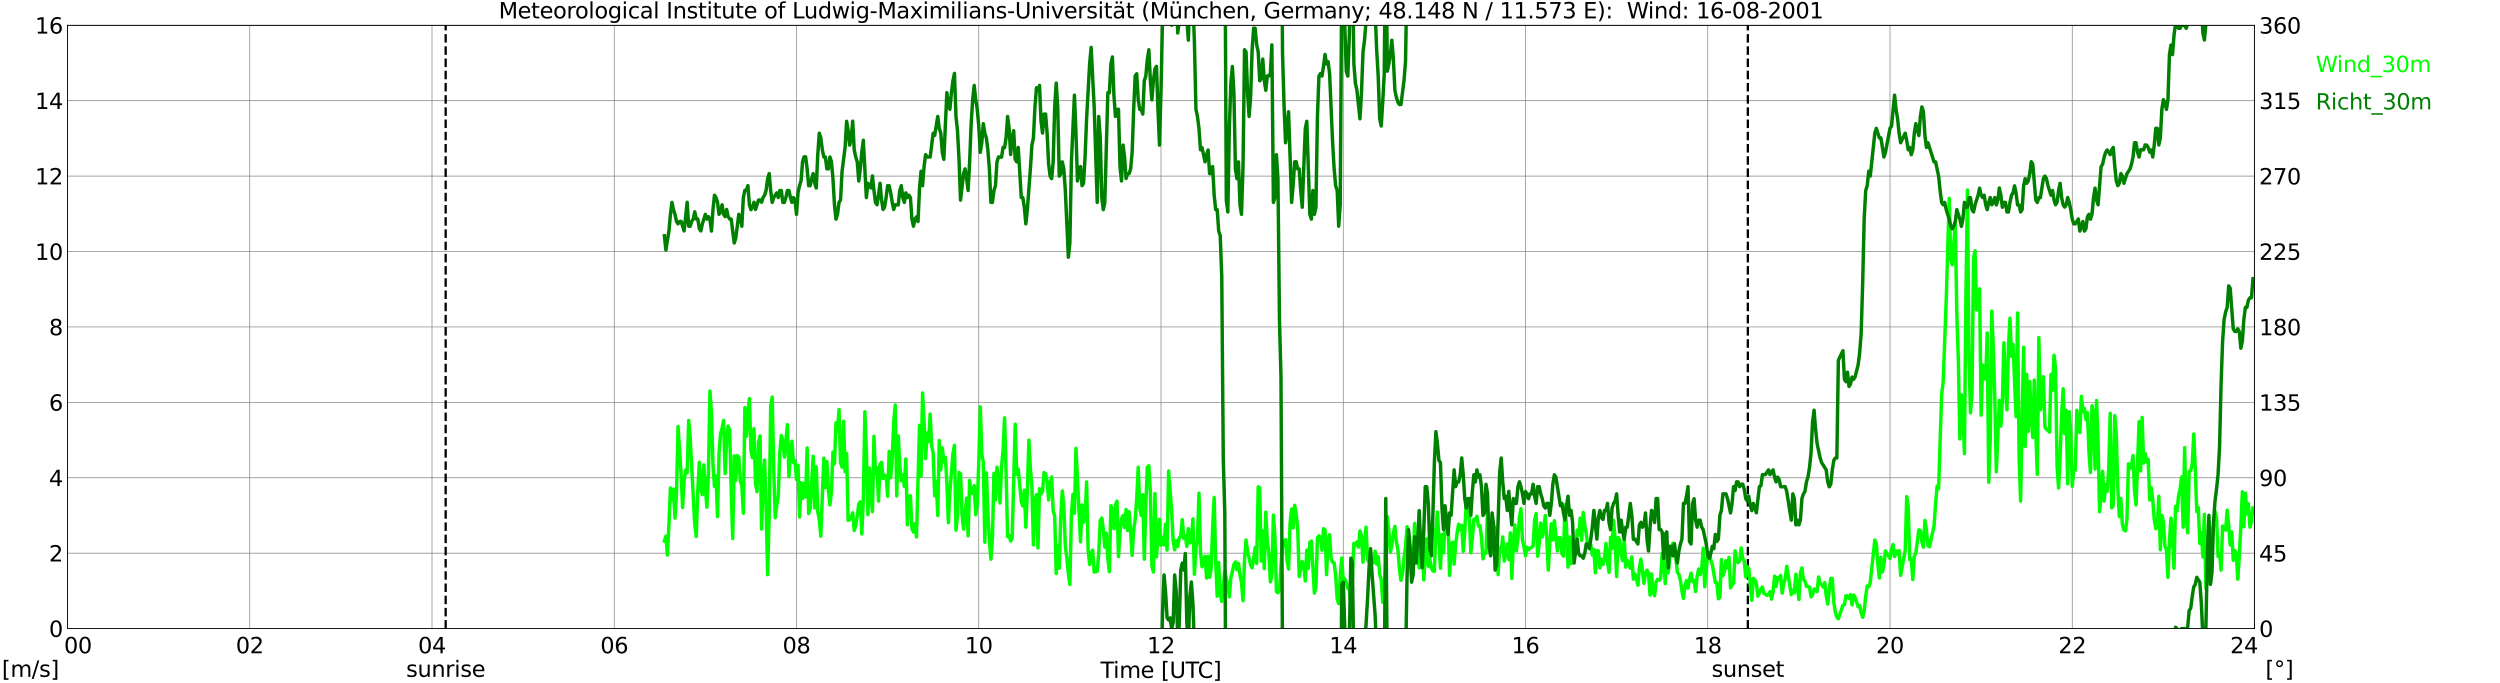 <?xml version="1.0" encoding="utf-8" standalone="no"?>
<!DOCTYPE svg PUBLIC "-//W3C//DTD SVG 1.1//EN"
  "http://www.w3.org/Graphics/SVG/1.1/DTD/svg11.dtd">
<svg xmlns:xlink="http://www.w3.org/1999/xlink" width="1085.4pt" height="296.64pt" viewBox="0 0 1085.4 296.64" xmlns="http://www.w3.org/2000/svg" version="1.1">
 <defs>
  <style type="text/css">*{stroke-linejoin: round; stroke-linecap: butt}</style>
 </defs>
 <g id="figure_1">
  <g id="patch_1">
   <path d="M 0 296.64 
L 1085.4 296.64 
L 1085.4 0 
L 0 0 
z
" style="fill: #ffffff"/>
  </g>
  <g id="axes_1">
   <g id="patch_2">
    <path d="M 29.306 272.909 
L 978.814 272.909 
L 978.814 10.976 
L 29.306 10.976 
z
" style="fill: #ffffff"/>
   </g>
   <g id="patch_3">
    <path d="M 978.814 272.909 
L 978.814 272.909 
L 978.814 10.976 
L 978.814 10.976 
z
" clip-path="url(#p3d4ba4c026)" style="fill: #d3d3d3; opacity: 0.25; stroke: #d3d3d3; stroke-linejoin: miter"/>
   </g>
   <g id="matplotlib.axis_1">
    <g id="xtick_1">
     <g id="line2d_1">
      <path d="M 29.306 272.909 
L 29.306 10.976 
" clip-path="url(#p3d4ba4c026)" style="fill: none; stroke: #808080; stroke-width: 0.3; stroke-linecap: square"/>
     </g>
     <g id="line2d_2"/>
     <g id="text_1">
      <!--    00 -->
      <g transform="translate(18.733 283.627) scale(0.095 -0.095)">
       <defs>
        <path id="DejaVuSans-20" transform="scale(0.016)"/>
        <path id="DejaVuSans-30" d="M 2034 4250 
Q 1547 4250 1301 3770 
Q 1056 3291 1056 2328 
Q 1056 1369 1301 889 
Q 1547 409 2034 409 
Q 2525 409 2770 889 
Q 3016 1369 3016 2328 
Q 3016 3291 2770 3770 
Q 2525 4250 2034 4250 
z
M 2034 4750 
Q 2819 4750 3233 4129 
Q 3647 3509 3647 2328 
Q 3647 1150 3233 529 
Q 2819 -91 2034 -91 
Q 1250 -91 836 529 
Q 422 1150 422 2328 
Q 422 3509 836 4129 
Q 1250 4750 2034 4750 
z
" transform="scale(0.016)"/>
       </defs>
       <use xlink:href="#DejaVuSans-20"/>
       <use xlink:href="#DejaVuSans-20" transform="translate(31.787 0)"/>
       <use xlink:href="#DejaVuSans-20" transform="translate(63.574 0)"/>
       <use xlink:href="#DejaVuSans-30" transform="translate(95.361 0)"/>
       <use xlink:href="#DejaVuSans-30" transform="translate(158.984 0)"/>
      </g>
     </g>
    </g>
    <g id="xtick_2">
     <g id="line2d_3">
      <path d="M 108.431 272.909 
L 108.431 10.976 
" clip-path="url(#p3d4ba4c026)" style="fill: none; stroke: #808080; stroke-width: 0.3; stroke-linecap: square"/>
     </g>
     <g id="line2d_4"/>
     <g id="text_2">
      <!-- 02 -->
      <g transform="translate(102.387 283.627) scale(0.095 -0.095)">
       <defs>
        <path id="DejaVuSans-32" d="M 1228 531 
L 3431 531 
L 3431 0 
L 469 0 
L 469 531 
Q 828 903 1448 1529 
Q 2069 2156 2228 2338 
Q 2531 2678 2651 2914 
Q 2772 3150 2772 3378 
Q 2772 3750 2511 3984 
Q 2250 4219 1831 4219 
Q 1534 4219 1204 4116 
Q 875 4013 500 3803 
L 500 4441 
Q 881 4594 1212 4672 
Q 1544 4750 1819 4750 
Q 2544 4750 2975 4387 
Q 3406 4025 3406 3419 
Q 3406 3131 3298 2873 
Q 3191 2616 2906 2266 
Q 2828 2175 2409 1742 
Q 1991 1309 1228 531 
z
" transform="scale(0.016)"/>
       </defs>
       <use xlink:href="#DejaVuSans-30"/>
       <use xlink:href="#DejaVuSans-32" transform="translate(63.623 0)"/>
      </g>
     </g>
    </g>
    <g id="xtick_3">
     <g id="line2d_5">
      <path d="M 187.557 272.909 
L 187.557 10.976 
" clip-path="url(#p3d4ba4c026)" style="fill: none; stroke: #808080; stroke-width: 0.3; stroke-linecap: square"/>
     </g>
     <g id="line2d_6"/>
     <g id="text_3">
      <!-- 04 -->
      <g transform="translate(181.513 283.627) scale(0.095 -0.095)">
       <defs>
        <path id="DejaVuSans-34" d="M 2419 4116 
L 825 1625 
L 2419 1625 
L 2419 4116 
z
M 2253 4666 
L 3047 4666 
L 3047 1625 
L 3713 1625 
L 3713 1100 
L 3047 1100 
L 3047 0 
L 2419 0 
L 2419 1100 
L 313 1100 
L 313 1709 
L 2253 4666 
z
" transform="scale(0.016)"/>
       </defs>
       <use xlink:href="#DejaVuSans-30"/>
       <use xlink:href="#DejaVuSans-34" transform="translate(63.623 0)"/>
      </g>
     </g>
    </g>
    <g id="xtick_4">
     <g id="line2d_7">
      <path d="M 266.683 272.909 
L 266.683 10.976 
" clip-path="url(#p3d4ba4c026)" style="fill: none; stroke: #808080; stroke-width: 0.3; stroke-linecap: square"/>
     </g>
     <g id="line2d_8"/>
     <g id="text_4">
      <!-- 06 -->
      <g transform="translate(260.638 283.627) scale(0.095 -0.095)">
       <defs>
        <path id="DejaVuSans-36" d="M 2113 2584 
Q 1688 2584 1439 2293 
Q 1191 2003 1191 1497 
Q 1191 994 1439 701 
Q 1688 409 2113 409 
Q 2538 409 2786 701 
Q 3034 994 3034 1497 
Q 3034 2003 2786 2293 
Q 2538 2584 2113 2584 
z
M 3366 4563 
L 3366 3988 
Q 3128 4100 2886 4159 
Q 2644 4219 2406 4219 
Q 1781 4219 1451 3797 
Q 1122 3375 1075 2522 
Q 1259 2794 1537 2939 
Q 1816 3084 2150 3084 
Q 2853 3084 3261 2657 
Q 3669 2231 3669 1497 
Q 3669 778 3244 343 
Q 2819 -91 2113 -91 
Q 1303 -91 875 529 
Q 447 1150 447 2328 
Q 447 3434 972 4092 
Q 1497 4750 2381 4750 
Q 2619 4750 2861 4703 
Q 3103 4656 3366 4563 
z
" transform="scale(0.016)"/>
       </defs>
       <use xlink:href="#DejaVuSans-30"/>
       <use xlink:href="#DejaVuSans-36" transform="translate(63.623 0)"/>
      </g>
     </g>
    </g>
    <g id="xtick_5">
     <g id="line2d_9">
      <path d="M 345.808 272.909 
L 345.808 10.976 
" clip-path="url(#p3d4ba4c026)" style="fill: none; stroke: #808080; stroke-width: 0.3; stroke-linecap: square"/>
     </g>
     <g id="line2d_10"/>
     <g id="text_5">
      <!-- 08 -->
      <g transform="translate(339.764 283.627) scale(0.095 -0.095)">
       <defs>
        <path id="DejaVuSans-38" d="M 2034 2216 
Q 1584 2216 1326 1975 
Q 1069 1734 1069 1313 
Q 1069 891 1326 650 
Q 1584 409 2034 409 
Q 2484 409 2743 651 
Q 3003 894 3003 1313 
Q 3003 1734 2745 1975 
Q 2488 2216 2034 2216 
z
M 1403 2484 
Q 997 2584 770 2862 
Q 544 3141 544 3541 
Q 544 4100 942 4425 
Q 1341 4750 2034 4750 
Q 2731 4750 3128 4425 
Q 3525 4100 3525 3541 
Q 3525 3141 3298 2862 
Q 3072 2584 2669 2484 
Q 3125 2378 3379 2068 
Q 3634 1759 3634 1313 
Q 3634 634 3220 271 
Q 2806 -91 2034 -91 
Q 1263 -91 848 271 
Q 434 634 434 1313 
Q 434 1759 690 2068 
Q 947 2378 1403 2484 
z
M 1172 3481 
Q 1172 3119 1398 2916 
Q 1625 2713 2034 2713 
Q 2441 2713 2670 2916 
Q 2900 3119 2900 3481 
Q 2900 3844 2670 4047 
Q 2441 4250 2034 4250 
Q 1625 4250 1398 4047 
Q 1172 3844 1172 3481 
z
" transform="scale(0.016)"/>
       </defs>
       <use xlink:href="#DejaVuSans-30"/>
       <use xlink:href="#DejaVuSans-38" transform="translate(63.623 0)"/>
      </g>
     </g>
    </g>
    <g id="xtick_6">
     <g id="line2d_11">
      <path d="M 424.934 272.909 
L 424.934 10.976 
" clip-path="url(#p3d4ba4c026)" style="fill: none; stroke: #808080; stroke-width: 0.3; stroke-linecap: square"/>
     </g>
     <g id="line2d_12"/>
     <g id="text_6">
      <!-- 10 -->
      <g transform="translate(418.89 283.627) scale(0.095 -0.095)">
       <defs>
        <path id="DejaVuSans-31" d="M 794 531 
L 1825 531 
L 1825 4091 
L 703 3866 
L 703 4441 
L 1819 4666 
L 2450 4666 
L 2450 531 
L 3481 531 
L 3481 0 
L 794 0 
L 794 531 
z
" transform="scale(0.016)"/>
       </defs>
       <use xlink:href="#DejaVuSans-31"/>
       <use xlink:href="#DejaVuSans-30" transform="translate(63.623 0)"/>
      </g>
     </g>
    </g>
    <g id="xtick_7">
     <g id="line2d_13">
      <path d="M 504.06 272.909 
L 504.06 10.976 
" clip-path="url(#p3d4ba4c026)" style="fill: none; stroke: #808080; stroke-width: 0.3; stroke-linecap: square"/>
     </g>
     <g id="line2d_14"/>
     <g id="text_7">
      <!-- 12 -->
      <g transform="translate(498.015 283.627) scale(0.095 -0.095)">
       <use xlink:href="#DejaVuSans-31"/>
       <use xlink:href="#DejaVuSans-32" transform="translate(63.623 0)"/>
      </g>
     </g>
    </g>
    <g id="xtick_8">
     <g id="line2d_15">
      <path d="M 583.185 272.909 
L 583.185 10.976 
" clip-path="url(#p3d4ba4c026)" style="fill: none; stroke: #808080; stroke-width: 0.3; stroke-linecap: square"/>
     </g>
     <g id="line2d_16"/>
     <g id="text_8">
      <!-- 14 -->
      <g transform="translate(577.141 283.627) scale(0.095 -0.095)">
       <use xlink:href="#DejaVuSans-31"/>
       <use xlink:href="#DejaVuSans-34" transform="translate(63.623 0)"/>
      </g>
     </g>
    </g>
    <g id="xtick_9">
     <g id="line2d_17">
      <path d="M 662.311 272.909 
L 662.311 10.976 
" clip-path="url(#p3d4ba4c026)" style="fill: none; stroke: #808080; stroke-width: 0.3; stroke-linecap: square"/>
     </g>
     <g id="line2d_18"/>
     <g id="text_9">
      <!-- 16 -->
      <g transform="translate(656.267 283.627) scale(0.095 -0.095)">
       <use xlink:href="#DejaVuSans-31"/>
       <use xlink:href="#DejaVuSans-36" transform="translate(63.623 0)"/>
      </g>
     </g>
    </g>
    <g id="xtick_10">
     <g id="line2d_19">
      <path d="M 741.437 272.909 
L 741.437 10.976 
" clip-path="url(#p3d4ba4c026)" style="fill: none; stroke: #808080; stroke-width: 0.3; stroke-linecap: square"/>
     </g>
     <g id="line2d_20"/>
     <g id="text_10">
      <!-- 18 -->
      <g transform="translate(735.392 283.627) scale(0.095 -0.095)">
       <use xlink:href="#DejaVuSans-31"/>
       <use xlink:href="#DejaVuSans-38" transform="translate(63.623 0)"/>
      </g>
     </g>
    </g>
    <g id="xtick_11">
     <g id="line2d_21">
      <path d="M 820.562 272.909 
L 820.562 10.976 
" clip-path="url(#p3d4ba4c026)" style="fill: none; stroke: #808080; stroke-width: 0.3; stroke-linecap: square"/>
     </g>
     <g id="line2d_22"/>
     <g id="text_11">
      <!-- 20 -->
      <g transform="translate(814.518 283.627) scale(0.095 -0.095)">
       <use xlink:href="#DejaVuSans-32"/>
       <use xlink:href="#DejaVuSans-30" transform="translate(63.623 0)"/>
      </g>
     </g>
    </g>
    <g id="xtick_12">
     <g id="line2d_23">
      <path d="M 899.688 272.909 
L 899.688 10.976 
" clip-path="url(#p3d4ba4c026)" style="fill: none; stroke: #808080; stroke-width: 0.3; stroke-linecap: square"/>
     </g>
     <g id="line2d_24"/>
     <g id="text_12">
      <!-- 22 -->
      <g transform="translate(893.644 283.627) scale(0.095 -0.095)">
       <use xlink:href="#DejaVuSans-32"/>
       <use xlink:href="#DejaVuSans-32" transform="translate(63.623 0)"/>
      </g>
     </g>
    </g>
    <g id="xtick_13">
     <g id="line2d_25">
      <path d="M 978.814 272.909 
L 978.814 10.976 
" clip-path="url(#p3d4ba4c026)" style="fill: none; stroke: #808080; stroke-width: 0.3; stroke-linecap: square"/>
     </g>
     <g id="line2d_26"/>
     <g id="text_13">
      <!-- 24    -->
      <g transform="translate(968.241 283.627) scale(0.095 -0.095)">
       <use xlink:href="#DejaVuSans-32"/>
       <use xlink:href="#DejaVuSans-34" transform="translate(63.623 0)"/>
       <use xlink:href="#DejaVuSans-20" transform="translate(127.246 0)"/>
       <use xlink:href="#DejaVuSans-20" transform="translate(159.033 0)"/>
       <use xlink:href="#DejaVuSans-20" transform="translate(190.82 0)"/>
      </g>
     </g>
    </g>
    <g id="text_14">
     <!-- Time [UTC] -->
     <g transform="translate(477.806 294.322) scale(0.095 -0.095)">
      <defs>
       <path id="DejaVuSans-54" d="M -19 4666 
L 3928 4666 
L 3928 4134 
L 2272 4134 
L 2272 0 
L 1638 0 
L 1638 4134 
L -19 4134 
L -19 4666 
z
" transform="scale(0.016)"/>
       <path id="DejaVuSans-69" d="M 603 3500 
L 1178 3500 
L 1178 0 
L 603 0 
L 603 3500 
z
M 603 4863 
L 1178 4863 
L 1178 4134 
L 603 4134 
L 603 4863 
z
" transform="scale(0.016)"/>
       <path id="DejaVuSans-6d" d="M 3328 2828 
Q 3544 3216 3844 3400 
Q 4144 3584 4550 3584 
Q 5097 3584 5394 3201 
Q 5691 2819 5691 2113 
L 5691 0 
L 5113 0 
L 5113 2094 
Q 5113 2597 4934 2840 
Q 4756 3084 4391 3084 
Q 3944 3084 3684 2787 
Q 3425 2491 3425 1978 
L 3425 0 
L 2847 0 
L 2847 2094 
Q 2847 2600 2669 2842 
Q 2491 3084 2119 3084 
Q 1678 3084 1418 2786 
Q 1159 2488 1159 1978 
L 1159 0 
L 581 0 
L 581 3500 
L 1159 3500 
L 1159 2956 
Q 1356 3278 1631 3431 
Q 1906 3584 2284 3584 
Q 2666 3584 2933 3390 
Q 3200 3197 3328 2828 
z
" transform="scale(0.016)"/>
       <path id="DejaVuSans-65" d="M 3597 1894 
L 3597 1613 
L 953 1613 
Q 991 1019 1311 708 
Q 1631 397 2203 397 
Q 2534 397 2845 478 
Q 3156 559 3463 722 
L 3463 178 
Q 3153 47 2828 -22 
Q 2503 -91 2169 -91 
Q 1331 -91 842 396 
Q 353 884 353 1716 
Q 353 2575 817 3079 
Q 1281 3584 2069 3584 
Q 2775 3584 3186 3129 
Q 3597 2675 3597 1894 
z
M 3022 2063 
Q 3016 2534 2758 2815 
Q 2500 3097 2075 3097 
Q 1594 3097 1305 2825 
Q 1016 2553 972 2059 
L 3022 2063 
z
" transform="scale(0.016)"/>
       <path id="DejaVuSans-5b" d="M 550 4863 
L 1875 4863 
L 1875 4416 
L 1125 4416 
L 1125 -397 
L 1875 -397 
L 1875 -844 
L 550 -844 
L 550 4863 
z
" transform="scale(0.016)"/>
       <path id="DejaVuSans-55" d="M 556 4666 
L 1191 4666 
L 1191 1831 
Q 1191 1081 1462 751 
Q 1734 422 2344 422 
Q 2950 422 3222 751 
Q 3494 1081 3494 1831 
L 3494 4666 
L 4128 4666 
L 4128 1753 
Q 4128 841 3676 375 
Q 3225 -91 2344 -91 
Q 1459 -91 1007 375 
Q 556 841 556 1753 
L 556 4666 
z
" transform="scale(0.016)"/>
       <path id="DejaVuSans-43" d="M 4122 4306 
L 4122 3641 
Q 3803 3938 3442 4084 
Q 3081 4231 2675 4231 
Q 1875 4231 1450 3742 
Q 1025 3253 1025 2328 
Q 1025 1406 1450 917 
Q 1875 428 2675 428 
Q 3081 428 3442 575 
Q 3803 722 4122 1019 
L 4122 359 
Q 3791 134 3420 21 
Q 3050 -91 2638 -91 
Q 1578 -91 968 557 
Q 359 1206 359 2328 
Q 359 3453 968 4101 
Q 1578 4750 2638 4750 
Q 3056 4750 3426 4639 
Q 3797 4528 4122 4306 
z
" transform="scale(0.016)"/>
       <path id="DejaVuSans-5d" d="M 1947 4863 
L 1947 -844 
L 622 -844 
L 622 -397 
L 1369 -397 
L 1369 4416 
L 622 4416 
L 622 4863 
L 1947 4863 
z
" transform="scale(0.016)"/>
      </defs>
      <use xlink:href="#DejaVuSans-54"/>
      <use xlink:href="#DejaVuSans-69" transform="translate(57.959 0)"/>
      <use xlink:href="#DejaVuSans-6d" transform="translate(85.742 0)"/>
      <use xlink:href="#DejaVuSans-65" transform="translate(183.154 0)"/>
      <use xlink:href="#DejaVuSans-20" transform="translate(244.678 0)"/>
      <use xlink:href="#DejaVuSans-5b" transform="translate(276.465 0)"/>
      <use xlink:href="#DejaVuSans-55" transform="translate(315.479 0)"/>
      <use xlink:href="#DejaVuSans-54" transform="translate(388.672 0)"/>
      <use xlink:href="#DejaVuSans-43" transform="translate(443.881 0)"/>
      <use xlink:href="#DejaVuSans-5d" transform="translate(513.705 0)"/>
     </g>
    </g>
   </g>
   <g id="matplotlib.axis_2">
    <g id="ytick_1">
     <g id="line2d_27">
      <path d="M 29.306 272.909 
L 978.814 272.909 
" clip-path="url(#p3d4ba4c026)" style="fill: none; stroke: #808080; stroke-width: 0.3; stroke-linecap: square"/>
     </g>
     <g id="line2d_28"/>
     <g id="text_15">
      <!-- 0 -->
      <g transform="translate(21.261 276.518) scale(0.095 -0.095)">
       <use xlink:href="#DejaVuSans-30"/>
      </g>
     </g>
    </g>
    <g id="ytick_2">
     <g id="line2d_29">
      <path d="M 29.306 240.167 
L 978.814 240.167 
" clip-path="url(#p3d4ba4c026)" style="fill: none; stroke: #808080; stroke-width: 0.3; stroke-linecap: square"/>
     </g>
     <g id="line2d_30"/>
     <g id="text_16">
      <!-- 2 -->
      <g transform="translate(21.261 243.776) scale(0.095 -0.095)">
       <use xlink:href="#DejaVuSans-32"/>
      </g>
     </g>
    </g>
    <g id="ytick_3">
     <g id="line2d_31">
      <path d="M 29.306 207.426 
L 978.814 207.426 
" clip-path="url(#p3d4ba4c026)" style="fill: none; stroke: #808080; stroke-width: 0.3; stroke-linecap: square"/>
     </g>
     <g id="line2d_32"/>
     <g id="text_17">
      <!-- 4 -->
      <g transform="translate(21.261 211.035) scale(0.095 -0.095)">
       <use xlink:href="#DejaVuSans-34"/>
      </g>
     </g>
    </g>
    <g id="ytick_4">
     <g id="line2d_33">
      <path d="M 29.306 174.684 
L 978.814 174.684 
" clip-path="url(#p3d4ba4c026)" style="fill: none; stroke: #808080; stroke-width: 0.3; stroke-linecap: square"/>
     </g>
     <g id="line2d_34"/>
     <g id="text_18">
      <!-- 6 -->
      <g transform="translate(21.261 178.293) scale(0.095 -0.095)">
       <use xlink:href="#DejaVuSans-36"/>
      </g>
     </g>
    </g>
    <g id="ytick_5">
     <g id="line2d_35">
      <path d="M 29.306 141.942 
L 978.814 141.942 
" clip-path="url(#p3d4ba4c026)" style="fill: none; stroke: #808080; stroke-width: 0.3; stroke-linecap: square"/>
     </g>
     <g id="line2d_36"/>
     <g id="text_19">
      <!-- 8 -->
      <g transform="translate(21.261 145.551) scale(0.095 -0.095)">
       <use xlink:href="#DejaVuSans-38"/>
      </g>
     </g>
    </g>
    <g id="ytick_6">
     <g id="line2d_37">
      <path d="M 29.306 109.201 
L 978.814 109.201 
" clip-path="url(#p3d4ba4c026)" style="fill: none; stroke: #808080; stroke-width: 0.3; stroke-linecap: square"/>
     </g>
     <g id="line2d_38"/>
     <g id="text_20">
      <!-- 10 -->
      <g transform="translate(15.217 112.81) scale(0.095 -0.095)">
       <use xlink:href="#DejaVuSans-31"/>
       <use xlink:href="#DejaVuSans-30" transform="translate(63.623 0)"/>
      </g>
     </g>
    </g>
    <g id="ytick_7">
     <g id="line2d_39">
      <path d="M 29.306 76.459 
L 978.814 76.459 
" clip-path="url(#p3d4ba4c026)" style="fill: none; stroke: #808080; stroke-width: 0.3; stroke-linecap: square"/>
     </g>
     <g id="line2d_40"/>
     <g id="text_21">
      <!-- 12 -->
      <g transform="translate(15.217 80.068) scale(0.095 -0.095)">
       <use xlink:href="#DejaVuSans-31"/>
       <use xlink:href="#DejaVuSans-32" transform="translate(63.623 0)"/>
      </g>
     </g>
    </g>
    <g id="ytick_8">
     <g id="line2d_41">
      <path d="M 29.306 43.717 
L 978.814 43.717 
" clip-path="url(#p3d4ba4c026)" style="fill: none; stroke: #808080; stroke-width: 0.3; stroke-linecap: square"/>
     </g>
     <g id="line2d_42"/>
     <g id="text_22">
      <!-- 14 -->
      <g transform="translate(15.217 47.327) scale(0.095 -0.095)">
       <use xlink:href="#DejaVuSans-31"/>
       <use xlink:href="#DejaVuSans-34" transform="translate(63.623 0)"/>
      </g>
     </g>
    </g>
    <g id="ytick_9">
     <g id="line2d_43">
      <path d="M 29.306 10.976 
L 978.814 10.976 
" clip-path="url(#p3d4ba4c026)" style="fill: none; stroke: #808080; stroke-width: 0.3; stroke-linecap: square"/>
     </g>
     <g id="line2d_44"/>
     <g id="text_23">
      <!-- 16 -->
      <g transform="translate(15.217 14.585) scale(0.095 -0.095)">
       <use xlink:href="#DejaVuSans-31"/>
       <use xlink:href="#DejaVuSans-36" transform="translate(63.623 0)"/>
      </g>
     </g>
    </g>
   </g>
   <g id="line2d_45">
    <path d="M 193.492 272.909 
L 193.492 10.976 
" clip-path="url(#p3d4ba4c026)" style="fill: none; stroke-dasharray: 3.7,1.6; stroke-dashoffset: 0; stroke: #000000"/>
   </g>
   <g id="line2d_46">
    <path d="M 758.844 272.909 
L 758.844 10.976 
" clip-path="url(#p3d4ba4c026)" style="fill: none; stroke-dasharray: 3.7,1.6; stroke-dashoffset: 0; stroke: #000000"/>
   </g>
   <g id="line2d_47">
    <path d="M 288.442 234.928 
L 289.102 232.8 
L 289.761 240.986 
L 290.42 227.562 
L 291.08 211.846 
L 291.739 216.921 
L 292.399 212.337 
L 293.058 224.942 
L 293.717 213.81 
L 294.377 185.161 
L 295.696 205.461 
L 296.355 220.358 
L 297.014 208.735 
L 297.674 204.151 
L 298.333 205.297 
L 298.992 182.542 
L 299.652 190.236 
L 301.63 227.725 
L 302.289 232.964 
L 302.949 212.992 
L 303.608 200.713 
L 304.267 212.009 
L 304.927 214.792 
L 305.586 201.859 
L 306.246 212.173 
L 306.905 220.195 
L 307.564 205.625 
L 308.224 169.773 
L 308.883 179.431 
L 309.543 201.859 
L 310.202 211.191 
L 310.861 206.607 
L 311.521 224.287 
L 312.18 196.784 
L 312.839 188.272 
L 313.499 185.98 
L 314.158 182.542 
L 314.818 205.625 
L 315.477 191.055 
L 316.136 184.997 
L 316.796 186.635 
L 317.455 212.828 
L 318.114 233.783 
L 318.774 197.93 
L 319.433 208.571 
L 320.093 197.767 
L 320.752 198.585 
L 321.411 208.735 
L 322.071 210.863 
L 322.73 222.814 
L 323.39 176.976 
L 324.049 189.418 
L 324.708 179.104 
L 325.368 173.047 
L 326.027 195.639 
L 326.686 198.749 
L 327.346 186.143 
L 328.005 209.881 
L 328.665 213.483 
L 329.324 192.037 
L 329.983 189.254 
L 330.643 229.69 
L 331.302 208.408 
L 331.961 199.731 
L 332.621 221.504 
L 333.28 249.499 
L 333.94 224.287 
L 334.599 176.157 
L 335.258 172.392 
L 335.918 203.988 
L 336.577 224.779 
L 337.236 219.376 
L 337.896 215.447 
L 338.555 196.457 
L 339.215 189.09 
L 339.874 191.382 
L 340.533 198.422 
L 341.852 184.343 
L 342.512 206.934 
L 343.171 196.293 
L 343.83 191.546 
L 344.49 200.877 
L 345.149 200.059 
L 345.808 208.244 
L 346.468 202.023 
L 347.127 224.451 
L 347.787 209.554 
L 348.446 216.429 
L 349.105 209.881 
L 349.765 215.775 
L 350.424 194.493 
L 351.083 222.978 
L 351.743 221.013 
L 353.062 198.094 
L 353.721 220.522 
L 354.38 202.678 
L 355.04 222.159 
L 355.699 225.597 
L 356.359 232.8 
L 357.677 198.913 
L 358.337 211.682 
L 358.996 200.386 
L 359.655 212.664 
L 360.315 219.213 
L 360.974 213.483 
L 361.634 196.293 
L 362.293 201.368 
L 362.952 183.524 
L 363.612 187.126 
L 364.271 177.794 
L 364.93 200.877 
L 365.59 202.842 
L 366.249 182.869 
L 366.909 204.806 
L 367.568 196.948 
L 368.227 225.925 
L 368.887 225.597 
L 369.546 224.615 
L 370.206 222.65 
L 370.865 230.345 
L 371.524 228.216 
L 372.184 224.124 
L 372.843 218.721 
L 373.502 217.903 
L 374.162 231.818 
L 374.821 217.084 
L 375.481 178.777 
L 376.14 195.802 
L 376.799 223.469 
L 377.459 203.169 
L 378.118 215.12 
L 378.777 222.159 
L 379.437 189.418 
L 380.096 205.788 
L 380.756 203.005 
L 381.415 217.575 
L 382.074 201.532 
L 382.734 200.713 
L 383.393 207.753 
L 384.053 206.28 
L 384.712 206.607 
L 385.371 215.447 
L 386.031 195.966 
L 386.69 207.426 
L 387.349 199.568 
L 388.009 183.36 
L 388.668 175.83 
L 389.328 215.284 
L 389.987 189.254 
L 390.646 201.696 
L 391.306 208.735 
L 391.965 206.28 
L 392.624 211.191 
L 393.284 199.24 
L 393.943 227.889 
L 394.603 215.447 
L 395.262 215.284 
L 395.921 229.526 
L 396.581 231 
L 397.24 227.398 
L 397.899 233.128 
L 399.218 184.67 
L 399.878 206.771 
L 400.537 170.591 
L 401.196 183.197 
L 401.856 199.076 
L 402.515 187.944 
L 403.175 191.71 
L 403.834 179.759 
L 404.493 193.51 
L 405.153 196.784 
L 405.812 215.284 
L 406.471 208.899 
L 407.131 223.796 
L 407.79 191.218 
L 408.45 203.988 
L 409.109 194.493 
L 409.768 200.55 
L 410.428 198.585 
L 411.087 209.39 
L 411.746 226.907 
L 412.406 213.646 
L 413.725 196.948 
L 414.384 193.347 
L 415.043 230.181 
L 415.703 223.96 
L 416.362 205.134 
L 417.022 205.625 
L 417.681 223.305 
L 418.34 229.69 
L 419.659 216.266 
L 420.318 232.637 
L 420.978 208.571 
L 421.637 214.301 
L 422.297 213.974 
L 422.956 210.863 
L 423.615 223.469 
L 424.275 219.213 
L 424.934 200.877 
L 425.593 176.648 
L 426.253 196.948 
L 426.912 200.877 
L 427.572 235.42 
L 428.231 205.297 
L 428.89 221.996 
L 429.55 234.765 
L 430.209 242.786 
L 430.869 233.783 
L 431.528 205.461 
L 432.187 217.084 
L 432.847 202.842 
L 433.506 208.571 
L 434.165 218.394 
L 434.825 202.514 
L 435.484 195.639 
L 436.144 181.396 
L 436.803 205.134 
L 437.462 232.964 
L 438.122 232.473 
L 438.781 234.928 
L 439.44 233.783 
L 440.759 184.179 
L 441.419 205.952 
L 442.078 203.66 
L 443.397 217.739 
L 444.056 219.704 
L 444.716 212.828 
L 445.375 228.871 
L 446.034 213.646 
L 446.694 191.055 
L 447.353 203.333 
L 448.012 211.355 
L 448.672 236.566 
L 449.331 217.412 
L 449.991 214.792 
L 450.65 237.875 
L 451.309 212.173 
L 451.969 214.465 
L 452.628 213.319 
L 453.287 205.134 
L 453.947 205.788 
L 454.606 208.899 
L 455.266 217.084 
L 455.925 210.209 
L 456.584 207.098 
L 457.244 221.832 
L 457.903 223.96 
L 458.563 249.007 
L 459.222 236.893 
L 459.881 246.715 
L 460.541 224.451 
L 461.2 213.155 
L 461.859 219.54 
L 462.519 237.057 
L 463.178 242.295 
L 463.838 249.007 
L 464.497 253.755 
L 465.156 223.796 
L 465.816 214.629 
L 466.475 222.814 
L 467.134 194.656 
L 469.113 235.256 
L 469.772 219.213 
L 470.431 226.743 
L 471.091 225.433 
L 471.75 209.226 
L 472.409 238.694 
L 473.069 245.078 
L 473.728 240.167 
L 474.388 238.857 
L 475.047 248.353 
L 476.366 248.025 
L 477.025 240.167 
L 477.685 225.925 
L 478.344 224.942 
L 479.003 229.69 
L 479.663 237.548 
L 480.322 231.491 
L 480.981 242.459 
L 481.641 248.189 
L 482.3 219.54 
L 482.96 221.177 
L 483.619 229.526 
L 484.278 219.213 
L 484.938 217.575 
L 485.597 241.641 
L 486.256 231.327 
L 486.916 225.27 
L 487.575 223.796 
L 488.235 229.035 
L 488.894 221.177 
L 489.553 230.345 
L 490.213 222.159 
L 490.872 230.836 
L 491.532 241.149 
L 492.191 230.181 
L 492.85 225.597 
L 493.51 216.593 
L 494.169 202.842 
L 494.828 220.522 
L 495.488 223.796 
L 496.147 214.792 
L 496.807 242.786 
L 497.466 218.885 
L 498.125 202.842 
L 498.785 202.187 
L 499.444 213.319 
L 500.103 245.733 
L 500.763 248.353 
L 501.422 214.301 
L 502.082 241.804 
L 503.4 225.433 
L 504.06 236.729 
L 504.719 233.291 
L 505.379 236.566 
L 506.038 227.562 
L 506.697 238.857 
L 507.357 204.479 
L 508.675 221.832 
L 509.335 234.765 
L 509.994 238.694 
L 510.654 234.765 
L 511.313 237.22 
L 511.972 233.455 
L 512.632 232.8 
L 513.291 225.597 
L 513.95 233.783 
L 514.61 232.637 
L 515.269 237.22 
L 515.929 229.526 
L 516.588 235.747 
L 517.247 234.437 
L 517.907 225.27 
L 518.566 249.335 
L 519.226 238.366 
L 519.885 233.946 
L 520.544 214.138 
L 521.204 239.349 
L 521.863 246.061 
L 522.522 244.26 
L 523.182 241.477 
L 523.841 250.972 
L 524.501 241.477 
L 525.16 250.644 
L 525.819 247.043 
L 526.479 229.199 
L 527.138 215.938 
L 527.797 243.605 
L 528.457 258.83 
L 529.116 244.26 
L 529.776 257.848 
L 530.435 261.122 
L 531.754 247.861 
L 533.073 254.246 
L 533.732 259.157 
L 534.391 250.808 
L 535.051 248.189 
L 535.71 245.078 
L 536.369 243.932 
L 537.029 247.37 
L 537.688 244.587 
L 538.348 249.662 
L 539.007 252.936 
L 539.666 260.794 
L 540.326 242.95 
L 540.985 234.437 
L 541.644 239.185 
L 542.963 245.242 
L 543.623 246.552 
L 544.282 242.623 
L 544.941 237.712 
L 545.601 244.587 
L 546.26 211.355 
L 546.919 211.846 
L 547.579 243.605 
L 548.238 230.508 
L 548.898 246.879 
L 549.557 222.323 
L 550.216 234.765 
L 550.876 240.167 
L 551.535 252.609 
L 552.195 249.99 
L 552.854 223.633 
L 553.513 232.964 
L 554.173 256.865 
L 554.832 257.357 
L 555.491 256.047 
L 556.81 234.928 
L 557.47 237.057 
L 558.129 234.274 
L 558.788 243.278 
L 559.448 247.043 
L 560.107 226.907 
L 560.766 221.013 
L 561.426 229.199 
L 562.085 219.376 
L 562.745 223.142 
L 563.404 229.362 
L 564.063 250.317 
L 565.382 243.769 
L 566.042 245.242 
L 566.701 252.282 
L 567.36 238.857 
L 568.02 246.715 
L 568.679 235.42 
L 569.338 234.928 
L 570.657 257.52 
L 571.317 255.065 
L 571.976 233.455 
L 572.635 232.637 
L 573.295 233.291 
L 573.954 238.857 
L 574.613 229.526 
L 575.273 230.017 
L 575.932 249.499 
L 576.592 234.601 
L 577.251 232.145 
L 577.91 242.623 
L 578.57 244.096 
L 579.229 244.424 
L 579.889 249.662 
L 580.548 260.14 
L 581.207 262.104 
L 581.867 250.153 
L 582.526 242.295 
L 583.185 252.445 
L 583.845 251.299 
L 584.504 252.773 
L 585.164 255.392 
L 585.823 256.047 
L 586.482 262.268 
L 587.142 251.136 
L 587.801 235.911 
L 588.46 236.729 
L 589.12 235.256 
L 589.779 237.548 
L 590.439 230.508 
L 591.098 232.637 
L 591.757 244.096 
L 592.417 234.765 
L 593.076 228.871 
L 593.736 242.786 
L 594.395 244.26 
L 595.054 245.078 
L 595.714 242.132 
L 596.373 244.26 
L 597.032 239.349 
L 597.692 244.915 
L 598.351 241.641 
L 599.011 249.335 
L 599.67 251.627 
L 600.329 261.449 
L 600.989 255.556 
L 601.648 245.733 
L 602.307 224.287 
L 602.967 230.345 
L 603.626 239.676 
L 604.286 236.566 
L 604.945 231.491 
L 605.604 228.544 
L 606.264 235.256 
L 606.923 238.694 
L 607.582 247.043 
L 608.242 251.954 
L 608.901 249.171 
L 609.561 242.459 
L 610.22 237.22 
L 610.879 228.708 
L 611.539 231.982 
L 612.858 249.662 
L 613.517 244.424 
L 614.176 227.234 
L 614.836 237.875 
L 615.495 240.658 
L 616.154 246.552 
L 616.814 238.039 
L 617.473 235.911 
L 618.133 251.79 
L 618.792 240.986 
L 619.451 233.946 
L 620.111 245.897 
L 620.77 242.623 
L 621.429 246.552 
L 622.089 247.861 
L 622.748 248.025 
L 623.408 229.854 
L 624.067 222.323 
L 625.386 246.715 
L 626.045 231.982 
L 626.705 240.003 
L 627.364 228.871 
L 628.023 230.836 
L 628.683 224.942 
L 629.342 249.826 
L 630.001 236.074 
L 630.661 235.42 
L 631.32 244.915 
L 631.98 236.566 
L 632.639 231.163 
L 633.298 227.562 
L 633.958 230.017 
L 634.617 228.053 
L 635.276 239.349 
L 635.936 231 
L 636.595 218.067 
L 637.255 224.451 
L 637.914 224.124 
L 638.573 240.003 
L 639.233 233.783 
L 639.892 225.433 
L 640.552 225.761 
L 641.211 224.124 
L 641.87 228.38 
L 642.53 228.216 
L 643.189 233.128 
L 643.848 242.623 
L 644.508 240.003 
L 645.167 240.167 
L 645.827 221.668 
L 647.145 229.035 
L 647.805 239.349 
L 648.464 240.495 
L 649.123 229.035 
L 649.783 240.658 
L 650.442 249.499 
L 651.102 237.875 
L 651.761 239.349 
L 652.42 233.128 
L 653.08 243.605 
L 653.739 240.658 
L 654.399 236.074 
L 655.058 242.95 
L 655.717 231.327 
L 656.377 251.136 
L 657.036 235.42 
L 657.695 227.889 
L 658.355 239.185 
L 659.014 233.455 
L 659.674 224.779 
L 660.333 220.85 
L 660.992 234.274 
L 661.652 237.384 
L 662.311 241.313 
L 662.97 237.548 
L 663.63 238.694 
L 664.289 237.875 
L 664.949 237.712 
L 665.608 237.057 
L 666.267 225.761 
L 666.927 222.978 
L 667.586 241.477 
L 668.246 236.238 
L 668.905 227.071 
L 669.564 233.128 
L 670.224 230.181 
L 670.883 223.796 
L 671.542 233.783 
L 672.202 247.534 
L 672.861 235.747 
L 673.521 227.398 
L 674.18 234.437 
L 674.839 226.088 
L 676.158 239.185 
L 676.817 233.455 
L 677.477 233.455 
L 678.136 240.495 
L 678.796 241.477 
L 679.455 219.213 
L 680.114 228.708 
L 680.774 246.224 
L 681.433 233.128 
L 682.092 244.751 
L 682.752 235.092 
L 683.411 239.185 
L 684.071 240.822 
L 684.73 230.181 
L 685.389 232.309 
L 686.049 224.942 
L 686.708 234.601 
L 687.368 222.487 
L 688.027 227.562 
L 689.346 236.402 
L 690.005 235.256 
L 690.664 236.566 
L 691.324 240.986 
L 691.983 238.53 
L 692.643 248.68 
L 693.302 239.021 
L 693.961 239.185 
L 694.621 246.552 
L 695.28 242.786 
L 695.939 245.078 
L 696.599 242.459 
L 697.258 235.911 
L 697.918 243.932 
L 698.577 248.516 
L 699.236 233.291 
L 699.896 238.203 
L 700.555 225.925 
L 701.215 234.274 
L 701.874 250.317 
L 702.533 233.291 
L 703.193 234.437 
L 703.852 240.822 
L 704.511 243.441 
L 705.171 234.11 
L 705.83 246.224 
L 706.49 243.278 
L 707.149 244.587 
L 707.808 246.715 
L 708.468 241.804 
L 709.127 251.463 
L 709.786 249.171 
L 710.446 250.808 
L 711.105 254.082 
L 711.765 246.552 
L 712.424 242.786 
L 713.743 253.264 
L 714.402 248.844 
L 715.062 247.534 
L 715.721 249.007 
L 716.38 258.339 
L 717.04 249.171 
L 717.699 256.865 
L 718.358 258.666 
L 719.018 252.773 
L 719.677 251.463 
L 720.337 251.954 
L 720.996 251.136 
L 721.655 240.167 
L 722.315 242.459 
L 722.974 253.428 
L 723.633 237.057 
L 724.293 248.68 
L 724.952 242.132 
L 726.271 235.911 
L 726.93 235.911 
L 728.249 248.516 
L 728.909 249.335 
L 729.568 251.954 
L 730.227 256.538 
L 730.887 259.812 
L 731.546 254.246 
L 732.205 252.118 
L 732.865 255.392 
L 733.524 251.463 
L 734.184 248.844 
L 734.843 252.445 
L 735.502 251.954 
L 736.162 256.865 
L 736.821 250.317 
L 737.48 247.043 
L 738.14 249.499 
L 738.799 247.043 
L 739.459 238.039 
L 740.118 254.737 
L 741.437 240.003 
L 742.096 239.84 
L 742.756 243.114 
L 743.415 245.078 
L 744.734 252.936 
L 745.393 252.936 
L 746.052 259.976 
L 746.712 259.321 
L 747.371 242.95 
L 748.031 249.99 
L 748.69 248.025 
L 749.349 243.441 
L 750.009 246.552 
L 750.668 241.968 
L 751.327 255.228 
L 751.987 253.919 
L 752.646 253.264 
L 753.306 239.185 
L 753.965 243.605 
L 754.624 244.26 
L 755.284 243.441 
L 755.943 237.875 
L 756.602 242.459 
L 757.262 243.441 
L 757.921 250.481 
L 758.581 245.897 
L 759.24 246.879 
L 760.559 260.631 
L 761.218 251.136 
L 761.878 251.627 
L 762.537 253.264 
L 763.196 258.83 
L 763.856 257.52 
L 764.515 255.719 
L 765.174 254.901 
L 765.834 257.684 
L 766.493 258.011 
L 767.153 258.502 
L 767.812 258.175 
L 768.471 256.865 
L 769.131 260.14 
L 769.79 256.865 
L 770.449 250.153 
L 771.109 254.573 
L 771.768 250.644 
L 772.428 251.627 
L 773.087 249.826 
L 773.746 257.52 
L 774.406 253.428 
L 775.065 251.299 
L 775.725 245.897 
L 777.703 258.175 
L 778.362 256.211 
L 779.021 257.357 
L 779.681 249.335 
L 781 260.303 
L 781.659 248.68 
L 782.318 246.552 
L 782.978 251.627 
L 783.637 252.282 
L 784.296 254.573 
L 784.956 254.573 
L 785.615 254.901 
L 786.275 259.157 
L 786.934 258.175 
L 787.593 255.719 
L 788.253 256.047 
L 788.912 256.865 
L 789.572 250.481 
L 790.231 253.428 
L 790.89 253.755 
L 791.55 254.901 
L 792.209 252.936 
L 792.868 258.666 
L 793.528 262.268 
L 794.187 255.883 
L 794.847 251.136 
L 795.506 251.136 
L 796.165 261.449 
L 796.825 265.706 
L 797.484 267.998 
L 798.143 268.652 
L 800.122 262.759 
L 800.781 262.595 
L 801.44 258.666 
L 802.1 258.666 
L 802.759 259.812 
L 803.419 258.175 
L 804.078 262.595 
L 804.737 258.339 
L 805.397 259.321 
L 806.715 263.414 
L 807.375 262.923 
L 808.034 266.033 
L 808.694 267.998 
L 809.353 265.378 
L 810.012 258.83 
L 810.672 254.41 
L 811.331 254.737 
L 811.99 252.936 
L 813.969 234.437 
L 814.628 236.074 
L 815.287 245.078 
L 815.947 250.972 
L 816.606 241.968 
L 817.265 248.353 
L 817.925 245.242 
L 818.584 239.185 
L 820.562 242.459 
L 821.222 238.694 
L 821.881 236.402 
L 822.541 241.641 
L 823.2 239.185 
L 823.859 240.495 
L 824.519 239.021 
L 825.178 249.826 
L 827.156 239.021 
L 827.816 215.611 
L 828.475 219.867 
L 829.134 242.95 
L 829.794 242.623 
L 830.453 251.627 
L 831.112 241.477 
L 831.772 240.167 
L 833.091 230.017 
L 833.75 230.345 
L 834.409 235.256 
L 835.069 237.548 
L 835.728 225.925 
L 836.388 230.181 
L 837.047 236.893 
L 837.706 237.384 
L 839.684 228.38 
L 840.344 218.885 
L 841.003 211.027 
L 841.663 212.173 
L 842.981 171.246 
L 843.641 165.844 
L 844.959 130.646 
L 846.278 86.118 
L 846.938 112.802 
L 847.597 114.93 
L 848.916 96.595 
L 849.575 136.54 
L 850.235 156.185 
L 850.894 190.564 
L 851.553 171.41 
L 852.213 178.613 
L 852.872 196.948 
L 853.531 127.209 
L 854.191 82.516 
L 854.85 155.366 
L 855.51 179.268 
L 856.169 170.591 
L 856.828 111.984 
L 857.488 108.873 
L 858.147 134.575 
L 858.806 131.465 
L 859.466 125.408 
L 860.125 180.25 
L 860.785 158.477 
L 861.444 159.132 
L 862.103 164.698 
L 862.763 144.562 
L 863.422 209.39 
L 864.082 191.055 
L 864.741 135.066 
L 865.4 150.455 
L 866.06 172.719 
L 866.719 204.806 
L 868.038 173.865 
L 868.697 184.997 
L 869.357 174.356 
L 870.016 148.818 
L 870.675 167.481 
L 871.335 177.958 
L 871.994 150.291 
L 872.653 138.177 
L 873.313 154.711 
L 873.972 149.473 
L 875.291 180.905 
L 875.95 135.885 
L 876.61 198.749 
L 877.269 217.575 
L 877.929 180.905 
L 878.588 150.782 
L 879.247 193.838 
L 879.907 162.569 
L 880.566 187.289 
L 881.225 165.68 
L 881.885 181.232 
L 882.544 189.909 
L 883.204 165.025 
L 883.863 187.944 
L 884.522 205.952 
L 885.182 146.526 
L 885.841 177.958 
L 886.5 174.848 
L 887.16 163.552 
L 887.819 185.325 
L 888.479 186.471 
L 889.138 186.798 
L 889.797 187.617 
L 890.457 162.569 
L 891.116 169.445 
L 891.775 154.22 
L 892.435 159.95 
L 893.094 202.514 
L 893.754 211.846 
L 894.413 198.749 
L 895.072 180.086 
L 895.732 168.79 
L 896.391 188.272 
L 897.051 178.122 
L 897.71 210.045 
L 898.369 178.777 
L 899.029 187.617 
L 899.688 211.191 
L 900.347 204.315 
L 901.007 204.151 
L 901.666 178.122 
L 902.326 185.652 
L 902.985 187.781 
L 903.644 172.065 
L 904.304 178.777 
L 904.963 177.303 
L 905.622 182.214 
L 906.282 179.104 
L 906.941 196.457 
L 907.601 205.134 
L 908.26 176.157 
L 908.919 179.431 
L 909.579 203.66 
L 910.238 173.865 
L 910.898 191.218 
L 911.557 222.159 
L 912.216 214.629 
L 912.876 204.642 
L 913.535 217.575 
L 914.194 210.372 
L 914.854 213.319 
L 915.513 203.66 
L 916.173 179.431 
L 916.832 220.522 
L 917.491 219.54 
L 918.151 180.414 
L 918.81 188.272 
L 919.469 212.009 
L 920.129 224.287 
L 920.788 216.429 
L 921.448 227.725 
L 922.107 230.017 
L 922.766 230.508 
L 923.426 225.761 
L 924.085 201.368 
L 924.745 203.497 
L 925.404 202.187 
L 926.063 197.767 
L 926.723 212.992 
L 927.382 219.213 
L 928.701 183.033 
L 929.36 204.479 
L 930.02 181.232 
L 930.679 201.041 
L 931.338 196.948 
L 931.998 200.55 
L 932.657 199.404 
L 933.316 217.084 
L 933.976 211.682 
L 934.635 217.084 
L 935.295 225.597 
L 935.954 229.526 
L 936.613 228.544 
L 937.273 215.447 
L 937.932 238.694 
L 938.592 223.796 
L 939.251 226.416 
L 939.91 237.057 
L 940.57 238.53 
L 941.229 250.644 
L 941.888 234.601 
L 942.548 224.942 
L 943.207 233.128 
L 943.867 246.715 
L 944.526 219.867 
L 945.185 221.832 
L 945.845 215.284 
L 946.504 212.337 
L 947.163 207.098 
L 947.823 228.871 
L 948.482 194.329 
L 949.142 224.287 
L 949.801 231.327 
L 950.46 204.642 
L 951.12 204.315 
L 951.779 201.368 
L 952.438 188.435 
L 953.098 203.333 
L 953.757 222.159 
L 954.417 220.358 
L 955.076 235.911 
L 955.735 231.327 
L 956.395 241.804 
L 957.054 223.305 
L 957.714 255.392 
L 958.373 252.282 
L 959.032 226.579 
L 959.692 233.619 
L 960.351 233.455 
L 961.67 221.996 
L 962.329 224.942 
L 962.989 241.641 
L 963.648 240.495 
L 964.307 247.534 
L 964.967 228.38 
L 965.626 228.871 
L 966.285 230.181 
L 966.945 221.504 
L 967.604 228.216 
L 968.264 236.566 
L 968.923 231 
L 969.582 243.278 
L 970.242 239.021 
L 970.901 240.331 
L 971.561 251.463 
L 972.22 241.313 
L 972.879 228.708 
L 973.539 213.483 
L 974.198 228.708 
L 974.857 214.138 
L 975.517 223.142 
L 976.176 218.721 
L 976.836 228.871 
L 977.495 226.416 
L 978.154 220.522 
L 978.154 220.522 
" clip-path="url(#p3d4ba4c026)" style="fill: none; stroke: #00ff00; stroke-width: 1.5; stroke-linecap: square"/>
   </g>
   <g id="patch_4">
    <path d="M 29.306 272.909 
L 29.306 10.976 
" style="fill: none; stroke: #000000; stroke-width: 0.3; stroke-linejoin: miter; stroke-linecap: square"/>
   </g>
   <g id="patch_5">
    <path d="M 978.814 272.909 
L 978.814 10.976 
" style="fill: none; stroke: #000000; stroke-width: 0.3; stroke-linejoin: miter; stroke-linecap: square"/>
   </g>
   <g id="patch_6">
    <path d="M 29.306 272.909 
L 978.814 272.909 
" style="fill: none; stroke: #000000; stroke-width: 0.3; stroke-linejoin: miter; stroke-linecap: square"/>
   </g>
   <g id="patch_7">
    <path d="M 29.306 10.976 
L 978.814 10.976 
" style="fill: none; stroke: #000000; stroke-width: 0.3; stroke-linejoin: miter; stroke-linecap: square"/>
   </g>
   <g id="text_24">
    <!-- sunrise -->
    <g transform="translate(176.327 293.863) scale(0.095 -0.095)">
     <defs>
      <path id="DejaVuSans-73" d="M 2834 3397 
L 2834 2853 
Q 2591 2978 2328 3040 
Q 2066 3103 1784 3103 
Q 1356 3103 1142 2972 
Q 928 2841 928 2578 
Q 928 2378 1081 2264 
Q 1234 2150 1697 2047 
L 1894 2003 
Q 2506 1872 2764 1633 
Q 3022 1394 3022 966 
Q 3022 478 2636 193 
Q 2250 -91 1575 -91 
Q 1294 -91 989 -36 
Q 684 19 347 128 
L 347 722 
Q 666 556 975 473 
Q 1284 391 1588 391 
Q 1994 391 2212 530 
Q 2431 669 2431 922 
Q 2431 1156 2273 1281 
Q 2116 1406 1581 1522 
L 1381 1569 
Q 847 1681 609 1914 
Q 372 2147 372 2553 
Q 372 3047 722 3315 
Q 1072 3584 1716 3584 
Q 2034 3584 2315 3537 
Q 2597 3491 2834 3397 
z
" transform="scale(0.016)"/>
      <path id="DejaVuSans-75" d="M 544 1381 
L 544 3500 
L 1119 3500 
L 1119 1403 
Q 1119 906 1312 657 
Q 1506 409 1894 409 
Q 2359 409 2629 706 
Q 2900 1003 2900 1516 
L 2900 3500 
L 3475 3500 
L 3475 0 
L 2900 0 
L 2900 538 
Q 2691 219 2414 64 
Q 2138 -91 1772 -91 
Q 1169 -91 856 284 
Q 544 659 544 1381 
z
M 1991 3584 
L 1991 3584 
z
" transform="scale(0.016)"/>
      <path id="DejaVuSans-6e" d="M 3513 2113 
L 3513 0 
L 2938 0 
L 2938 2094 
Q 2938 2591 2744 2837 
Q 2550 3084 2163 3084 
Q 1697 3084 1428 2787 
Q 1159 2491 1159 1978 
L 1159 0 
L 581 0 
L 581 3500 
L 1159 3500 
L 1159 2956 
Q 1366 3272 1645 3428 
Q 1925 3584 2291 3584 
Q 2894 3584 3203 3211 
Q 3513 2838 3513 2113 
z
" transform="scale(0.016)"/>
      <path id="DejaVuSans-72" d="M 2631 2963 
Q 2534 3019 2420 3045 
Q 2306 3072 2169 3072 
Q 1681 3072 1420 2755 
Q 1159 2438 1159 1844 
L 1159 0 
L 581 0 
L 581 3500 
L 1159 3500 
L 1159 2956 
Q 1341 3275 1631 3429 
Q 1922 3584 2338 3584 
Q 2397 3584 2469 3576 
Q 2541 3569 2628 3553 
L 2631 2963 
z
" transform="scale(0.016)"/>
     </defs>
     <use xlink:href="#DejaVuSans-73"/>
     <use xlink:href="#DejaVuSans-75" transform="translate(52.1 0)"/>
     <use xlink:href="#DejaVuSans-6e" transform="translate(115.479 0)"/>
     <use xlink:href="#DejaVuSans-72" transform="translate(178.857 0)"/>
     <use xlink:href="#DejaVuSans-69" transform="translate(219.971 0)"/>
     <use xlink:href="#DejaVuSans-73" transform="translate(247.754 0)"/>
     <use xlink:href="#DejaVuSans-65" transform="translate(299.854 0)"/>
    </g>
   </g>
   <g id="text_25">
    <!-- sunset -->
    <g transform="translate(743.09 293.863) scale(0.095 -0.095)">
     <defs>
      <path id="DejaVuSans-74" d="M 1172 4494 
L 1172 3500 
L 2356 3500 
L 2356 3053 
L 1172 3053 
L 1172 1153 
Q 1172 725 1289 603 
Q 1406 481 1766 481 
L 2356 481 
L 2356 0 
L 1766 0 
Q 1100 0 847 248 
Q 594 497 594 1153 
L 594 3053 
L 172 3053 
L 172 3500 
L 594 3500 
L 594 4494 
L 1172 4494 
z
" transform="scale(0.016)"/>
     </defs>
     <use xlink:href="#DejaVuSans-73"/>
     <use xlink:href="#DejaVuSans-75" transform="translate(52.1 0)"/>
     <use xlink:href="#DejaVuSans-6e" transform="translate(115.479 0)"/>
     <use xlink:href="#DejaVuSans-73" transform="translate(178.857 0)"/>
     <use xlink:href="#DejaVuSans-65" transform="translate(230.957 0)"/>
     <use xlink:href="#DejaVuSans-74" transform="translate(292.48 0)"/>
    </g>
   </g>
   <g id="text_26">
    <!-- [m/s] -->
    <g transform="translate(0.821 293.863) scale(0.095 -0.095)">
     <defs>
      <path id="DejaVuSans-2f" d="M 1625 4666 
L 2156 4666 
L 531 -594 
L 0 -594 
L 1625 4666 
z
" transform="scale(0.016)"/>
     </defs>
     <use xlink:href="#DejaVuSans-5b"/>
     <use xlink:href="#DejaVuSans-6d" transform="translate(39.014 0)"/>
     <use xlink:href="#DejaVuSans-2f" transform="translate(136.426 0)"/>
     <use xlink:href="#DejaVuSans-73" transform="translate(170.117 0)"/>
     <use xlink:href="#DejaVuSans-5d" transform="translate(222.217 0)"/>
    </g>
   </g>
   <g id="text_27">
    <!-- Wind_30m -->
    <g style="fill: #00ff00" transform="translate(1005.4 31.291) scale(0.095 -0.095)">
     <defs>
      <path id="DejaVuSans-57" d="M 213 4666 
L 850 4666 
L 1831 722 
L 2809 4666 
L 3519 4666 
L 4500 722 
L 5478 4666 
L 6119 4666 
L 4947 0 
L 4153 0 
L 3169 4050 
L 2175 0 
L 1381 0 
L 213 4666 
z
" transform="scale(0.016)"/>
      <path id="DejaVuSans-64" d="M 2906 2969 
L 2906 4863 
L 3481 4863 
L 3481 0 
L 2906 0 
L 2906 525 
Q 2725 213 2448 61 
Q 2172 -91 1784 -91 
Q 1150 -91 751 415 
Q 353 922 353 1747 
Q 353 2572 751 3078 
Q 1150 3584 1784 3584 
Q 2172 3584 2448 3432 
Q 2725 3281 2906 2969 
z
M 947 1747 
Q 947 1113 1208 752 
Q 1469 391 1925 391 
Q 2381 391 2643 752 
Q 2906 1113 2906 1747 
Q 2906 2381 2643 2742 
Q 2381 3103 1925 3103 
Q 1469 3103 1208 2742 
Q 947 2381 947 1747 
z
" transform="scale(0.016)"/>
      <path id="DejaVuSans-5f" d="M 3263 -1063 
L 3263 -1509 
L -63 -1509 
L -63 -1063 
L 3263 -1063 
z
" transform="scale(0.016)"/>
      <path id="DejaVuSans-33" d="M 2597 2516 
Q 3050 2419 3304 2112 
Q 3559 1806 3559 1356 
Q 3559 666 3084 287 
Q 2609 -91 1734 -91 
Q 1441 -91 1130 -33 
Q 819 25 488 141 
L 488 750 
Q 750 597 1062 519 
Q 1375 441 1716 441 
Q 2309 441 2620 675 
Q 2931 909 2931 1356 
Q 2931 1769 2642 2001 
Q 2353 2234 1838 2234 
L 1294 2234 
L 1294 2753 
L 1863 2753 
Q 2328 2753 2575 2939 
Q 2822 3125 2822 3475 
Q 2822 3834 2567 4026 
Q 2313 4219 1838 4219 
Q 1578 4219 1281 4162 
Q 984 4106 628 3988 
L 628 4550 
Q 988 4650 1302 4700 
Q 1616 4750 1894 4750 
Q 2613 4750 3031 4423 
Q 3450 4097 3450 3541 
Q 3450 3153 3228 2886 
Q 3006 2619 2597 2516 
z
" transform="scale(0.016)"/>
     </defs>
     <use xlink:href="#DejaVuSans-57"/>
     <use xlink:href="#DejaVuSans-69" transform="translate(96.627 0)"/>
     <use xlink:href="#DejaVuSans-6e" transform="translate(124.41 0)"/>
     <use xlink:href="#DejaVuSans-64" transform="translate(187.789 0)"/>
     <use xlink:href="#DejaVuSans-5f" transform="translate(251.266 0)"/>
     <use xlink:href="#DejaVuSans-33" transform="translate(301.266 0)"/>
     <use xlink:href="#DejaVuSans-30" transform="translate(364.889 0)"/>
     <use xlink:href="#DejaVuSans-6d" transform="translate(428.512 0)"/>
    </g>
   </g>
   <g id="text_28">
    <!-- Richt_30m -->
    <g style="fill: #008000" transform="translate(1005.4 47.531) scale(0.095 -0.095)">
     <defs>
      <path id="DejaVuSans-52" d="M 2841 2188 
Q 3044 2119 3236 1894 
Q 3428 1669 3622 1275 
L 4263 0 
L 3584 0 
L 2988 1197 
Q 2756 1666 2539 1819 
Q 2322 1972 1947 1972 
L 1259 1972 
L 1259 0 
L 628 0 
L 628 4666 
L 2053 4666 
Q 2853 4666 3247 4331 
Q 3641 3997 3641 3322 
Q 3641 2881 3436 2590 
Q 3231 2300 2841 2188 
z
M 1259 4147 
L 1259 2491 
L 2053 2491 
Q 2509 2491 2742 2702 
Q 2975 2913 2975 3322 
Q 2975 3731 2742 3939 
Q 2509 4147 2053 4147 
L 1259 4147 
z
" transform="scale(0.016)"/>
      <path id="DejaVuSans-63" d="M 3122 3366 
L 3122 2828 
Q 2878 2963 2633 3030 
Q 2388 3097 2138 3097 
Q 1578 3097 1268 2742 
Q 959 2388 959 1747 
Q 959 1106 1268 751 
Q 1578 397 2138 397 
Q 2388 397 2633 464 
Q 2878 531 3122 666 
L 3122 134 
Q 2881 22 2623 -34 
Q 2366 -91 2075 -91 
Q 1284 -91 818 406 
Q 353 903 353 1747 
Q 353 2603 823 3093 
Q 1294 3584 2113 3584 
Q 2378 3584 2631 3529 
Q 2884 3475 3122 3366 
z
" transform="scale(0.016)"/>
      <path id="DejaVuSans-68" d="M 3513 2113 
L 3513 0 
L 2938 0 
L 2938 2094 
Q 2938 2591 2744 2837 
Q 2550 3084 2163 3084 
Q 1697 3084 1428 2787 
Q 1159 2491 1159 1978 
L 1159 0 
L 581 0 
L 581 4863 
L 1159 4863 
L 1159 2956 
Q 1366 3272 1645 3428 
Q 1925 3584 2291 3584 
Q 2894 3584 3203 3211 
Q 3513 2838 3513 2113 
z
" transform="scale(0.016)"/>
     </defs>
     <use xlink:href="#DejaVuSans-52"/>
     <use xlink:href="#DejaVuSans-69" transform="translate(69.482 0)"/>
     <use xlink:href="#DejaVuSans-63" transform="translate(97.266 0)"/>
     <use xlink:href="#DejaVuSans-68" transform="translate(152.246 0)"/>
     <use xlink:href="#DejaVuSans-74" transform="translate(215.625 0)"/>
     <use xlink:href="#DejaVuSans-5f" transform="translate(254.834 0)"/>
     <use xlink:href="#DejaVuSans-33" transform="translate(304.834 0)"/>
     <use xlink:href="#DejaVuSans-30" transform="translate(368.457 0)"/>
     <use xlink:href="#DejaVuSans-6d" transform="translate(432.08 0)"/>
    </g>
   </g>
   <g id="text_29">
    <!-- Meteorological Institute of Ludwig-Maximilians-Universität (München, Germany; 48.148 N / 11.573 E):  Wind: 16-08-2001 -->
    <g transform="translate(216.524 7.976) scale(0.095 -0.095)">
     <defs>
      <path id="DejaVuSans-4d" d="M 628 4666 
L 1569 4666 
L 2759 1491 
L 3956 4666 
L 4897 4666 
L 4897 0 
L 4281 0 
L 4281 4097 
L 3078 897 
L 2444 897 
L 1241 4097 
L 1241 0 
L 628 0 
L 628 4666 
z
" transform="scale(0.016)"/>
      <path id="DejaVuSans-6f" d="M 1959 3097 
Q 1497 3097 1228 2736 
Q 959 2375 959 1747 
Q 959 1119 1226 758 
Q 1494 397 1959 397 
Q 2419 397 2687 759 
Q 2956 1122 2956 1747 
Q 2956 2369 2687 2733 
Q 2419 3097 1959 3097 
z
M 1959 3584 
Q 2709 3584 3137 3096 
Q 3566 2609 3566 1747 
Q 3566 888 3137 398 
Q 2709 -91 1959 -91 
Q 1206 -91 779 398 
Q 353 888 353 1747 
Q 353 2609 779 3096 
Q 1206 3584 1959 3584 
z
" transform="scale(0.016)"/>
      <path id="DejaVuSans-6c" d="M 603 4863 
L 1178 4863 
L 1178 0 
L 603 0 
L 603 4863 
z
" transform="scale(0.016)"/>
      <path id="DejaVuSans-67" d="M 2906 1791 
Q 2906 2416 2648 2759 
Q 2391 3103 1925 3103 
Q 1463 3103 1205 2759 
Q 947 2416 947 1791 
Q 947 1169 1205 825 
Q 1463 481 1925 481 
Q 2391 481 2648 825 
Q 2906 1169 2906 1791 
z
M 3481 434 
Q 3481 -459 3084 -895 
Q 2688 -1331 1869 -1331 
Q 1566 -1331 1297 -1286 
Q 1028 -1241 775 -1147 
L 775 -588 
Q 1028 -725 1275 -790 
Q 1522 -856 1778 -856 
Q 2344 -856 2625 -561 
Q 2906 -266 2906 331 
L 2906 616 
Q 2728 306 2450 153 
Q 2172 0 1784 0 
Q 1141 0 747 490 
Q 353 981 353 1791 
Q 353 2603 747 3093 
Q 1141 3584 1784 3584 
Q 2172 3584 2450 3431 
Q 2728 3278 2906 2969 
L 2906 3500 
L 3481 3500 
L 3481 434 
z
" transform="scale(0.016)"/>
      <path id="DejaVuSans-61" d="M 2194 1759 
Q 1497 1759 1228 1600 
Q 959 1441 959 1056 
Q 959 750 1161 570 
Q 1363 391 1709 391 
Q 2188 391 2477 730 
Q 2766 1069 2766 1631 
L 2766 1759 
L 2194 1759 
z
M 3341 1997 
L 3341 0 
L 2766 0 
L 2766 531 
Q 2569 213 2275 61 
Q 1981 -91 1556 -91 
Q 1019 -91 701 211 
Q 384 513 384 1019 
Q 384 1609 779 1909 
Q 1175 2209 1959 2209 
L 2766 2209 
L 2766 2266 
Q 2766 2663 2505 2880 
Q 2244 3097 1772 3097 
Q 1472 3097 1187 3025 
Q 903 2953 641 2809 
L 641 3341 
Q 956 3463 1253 3523 
Q 1550 3584 1831 3584 
Q 2591 3584 2966 3190 
Q 3341 2797 3341 1997 
z
" transform="scale(0.016)"/>
      <path id="DejaVuSans-49" d="M 628 4666 
L 1259 4666 
L 1259 0 
L 628 0 
L 628 4666 
z
" transform="scale(0.016)"/>
      <path id="DejaVuSans-66" d="M 2375 4863 
L 2375 4384 
L 1825 4384 
Q 1516 4384 1395 4259 
Q 1275 4134 1275 3809 
L 1275 3500 
L 2222 3500 
L 2222 3053 
L 1275 3053 
L 1275 0 
L 697 0 
L 697 3053 
L 147 3053 
L 147 3500 
L 697 3500 
L 697 3744 
Q 697 4328 969 4595 
Q 1241 4863 1831 4863 
L 2375 4863 
z
" transform="scale(0.016)"/>
      <path id="DejaVuSans-4c" d="M 628 4666 
L 1259 4666 
L 1259 531 
L 3531 531 
L 3531 0 
L 628 0 
L 628 4666 
z
" transform="scale(0.016)"/>
      <path id="DejaVuSans-77" d="M 269 3500 
L 844 3500 
L 1563 769 
L 2278 3500 
L 2956 3500 
L 3675 769 
L 4391 3500 
L 4966 3500 
L 4050 0 
L 3372 0 
L 2619 2869 
L 1863 0 
L 1184 0 
L 269 3500 
z
" transform="scale(0.016)"/>
      <path id="DejaVuSans-2d" d="M 313 2009 
L 1997 2009 
L 1997 1497 
L 313 1497 
L 313 2009 
z
" transform="scale(0.016)"/>
      <path id="DejaVuSans-78" d="M 3513 3500 
L 2247 1797 
L 3578 0 
L 2900 0 
L 1881 1375 
L 863 0 
L 184 0 
L 1544 1831 
L 300 3500 
L 978 3500 
L 1906 2253 
L 2834 3500 
L 3513 3500 
z
" transform="scale(0.016)"/>
      <path id="DejaVuSans-76" d="M 191 3500 
L 800 3500 
L 1894 563 
L 2988 3500 
L 3597 3500 
L 2284 0 
L 1503 0 
L 191 3500 
z
" transform="scale(0.016)"/>
      <path id="DejaVuSans-e4" d="M 2194 1759 
Q 1497 1759 1228 1600 
Q 959 1441 959 1056 
Q 959 750 1161 570 
Q 1363 391 1709 391 
Q 2188 391 2477 730 
Q 2766 1069 2766 1631 
L 2766 1759 
L 2194 1759 
z
M 3341 1997 
L 3341 0 
L 2766 0 
L 2766 531 
Q 2569 213 2275 61 
Q 1981 -91 1556 -91 
Q 1019 -91 701 211 
Q 384 513 384 1019 
Q 384 1609 779 1909 
Q 1175 2209 1959 2209 
L 2766 2209 
L 2766 2266 
Q 2766 2663 2505 2880 
Q 2244 3097 1772 3097 
Q 1472 3097 1187 3025 
Q 903 2953 641 2809 
L 641 3341 
Q 956 3463 1253 3523 
Q 1550 3584 1831 3584 
Q 2591 3584 2966 3190 
Q 3341 2797 3341 1997 
z
M 2150 4850 
L 2784 4850 
L 2784 4219 
L 2150 4219 
L 2150 4850 
z
M 928 4850 
L 1562 4850 
L 1562 4219 
L 928 4219 
L 928 4850 
z
" transform="scale(0.016)"/>
      <path id="DejaVuSans-28" d="M 1984 4856 
Q 1566 4138 1362 3434 
Q 1159 2731 1159 2009 
Q 1159 1288 1364 580 
Q 1569 -128 1984 -844 
L 1484 -844 
Q 1016 -109 783 600 
Q 550 1309 550 2009 
Q 550 2706 781 3412 
Q 1013 4119 1484 4856 
L 1984 4856 
z
" transform="scale(0.016)"/>
      <path id="DejaVuSans-fc" d="M 544 1381 
L 544 3500 
L 1119 3500 
L 1119 1403 
Q 1119 906 1312 657 
Q 1506 409 1894 409 
Q 2359 409 2629 706 
Q 2900 1003 2900 1516 
L 2900 3500 
L 3475 3500 
L 3475 0 
L 2900 0 
L 2900 538 
Q 2691 219 2414 64 
Q 2138 -91 1772 -91 
Q 1169 -91 856 284 
Q 544 659 544 1381 
z
M 1991 3584 
L 1991 3584 
z
M 2278 4850 
L 2912 4850 
L 2912 4219 
L 2278 4219 
L 2278 4850 
z
M 1056 4850 
L 1690 4850 
L 1690 4219 
L 1056 4219 
L 1056 4850 
z
" transform="scale(0.016)"/>
      <path id="DejaVuSans-2c" d="M 750 794 
L 1409 794 
L 1409 256 
L 897 -744 
L 494 -744 
L 750 256 
L 750 794 
z
" transform="scale(0.016)"/>
      <path id="DejaVuSans-47" d="M 3809 666 
L 3809 1919 
L 2778 1919 
L 2778 2438 
L 4434 2438 
L 4434 434 
Q 4069 175 3628 42 
Q 3188 -91 2688 -91 
Q 1594 -91 976 548 
Q 359 1188 359 2328 
Q 359 3472 976 4111 
Q 1594 4750 2688 4750 
Q 3144 4750 3555 4637 
Q 3966 4525 4313 4306 
L 4313 3634 
Q 3963 3931 3569 4081 
Q 3175 4231 2741 4231 
Q 1884 4231 1454 3753 
Q 1025 3275 1025 2328 
Q 1025 1384 1454 906 
Q 1884 428 2741 428 
Q 3075 428 3337 486 
Q 3600 544 3809 666 
z
" transform="scale(0.016)"/>
      <path id="DejaVuSans-79" d="M 2059 -325 
Q 1816 -950 1584 -1140 
Q 1353 -1331 966 -1331 
L 506 -1331 
L 506 -850 
L 844 -850 
Q 1081 -850 1212 -737 
Q 1344 -625 1503 -206 
L 1606 56 
L 191 3500 
L 800 3500 
L 1894 763 
L 2988 3500 
L 3597 3500 
L 2059 -325 
z
" transform="scale(0.016)"/>
      <path id="DejaVuSans-3b" d="M 750 3309 
L 1409 3309 
L 1409 2516 
L 750 2516 
L 750 3309 
z
M 750 794 
L 1409 794 
L 1409 256 
L 897 -744 
L 494 -744 
L 750 256 
L 750 794 
z
" transform="scale(0.016)"/>
      <path id="DejaVuSans-2e" d="M 684 794 
L 1344 794 
L 1344 0 
L 684 0 
L 684 794 
z
" transform="scale(0.016)"/>
      <path id="DejaVuSans-4e" d="M 628 4666 
L 1478 4666 
L 3547 763 
L 3547 4666 
L 4159 4666 
L 4159 0 
L 3309 0 
L 1241 3903 
L 1241 0 
L 628 0 
L 628 4666 
z
" transform="scale(0.016)"/>
      <path id="DejaVuSans-35" d="M 691 4666 
L 3169 4666 
L 3169 4134 
L 1269 4134 
L 1269 2991 
Q 1406 3038 1543 3061 
Q 1681 3084 1819 3084 
Q 2600 3084 3056 2656 
Q 3513 2228 3513 1497 
Q 3513 744 3044 326 
Q 2575 -91 1722 -91 
Q 1428 -91 1123 -41 
Q 819 9 494 109 
L 494 744 
Q 775 591 1075 516 
Q 1375 441 1709 441 
Q 2250 441 2565 725 
Q 2881 1009 2881 1497 
Q 2881 1984 2565 2268 
Q 2250 2553 1709 2553 
Q 1456 2553 1204 2497 
Q 953 2441 691 2322 
L 691 4666 
z
" transform="scale(0.016)"/>
      <path id="DejaVuSans-37" d="M 525 4666 
L 3525 4666 
L 3525 4397 
L 1831 0 
L 1172 0 
L 2766 4134 
L 525 4134 
L 525 4666 
z
" transform="scale(0.016)"/>
      <path id="DejaVuSans-45" d="M 628 4666 
L 3578 4666 
L 3578 4134 
L 1259 4134 
L 1259 2753 
L 3481 2753 
L 3481 2222 
L 1259 2222 
L 1259 531 
L 3634 531 
L 3634 0 
L 628 0 
L 628 4666 
z
" transform="scale(0.016)"/>
      <path id="DejaVuSans-29" d="M 513 4856 
L 1013 4856 
Q 1481 4119 1714 3412 
Q 1947 2706 1947 2009 
Q 1947 1309 1714 600 
Q 1481 -109 1013 -844 
L 513 -844 
Q 928 -128 1133 580 
Q 1338 1288 1338 2009 
Q 1338 2731 1133 3434 
Q 928 4138 513 4856 
z
" transform="scale(0.016)"/>
      <path id="DejaVuSans-3a" d="M 750 794 
L 1409 794 
L 1409 0 
L 750 0 
L 750 794 
z
M 750 3309 
L 1409 3309 
L 1409 2516 
L 750 2516 
L 750 3309 
z
" transform="scale(0.016)"/>
     </defs>
     <use xlink:href="#DejaVuSans-4d"/>
     <use xlink:href="#DejaVuSans-65" transform="translate(86.279 0)"/>
     <use xlink:href="#DejaVuSans-74" transform="translate(147.803 0)"/>
     <use xlink:href="#DejaVuSans-65" transform="translate(187.012 0)"/>
     <use xlink:href="#DejaVuSans-6f" transform="translate(248.535 0)"/>
     <use xlink:href="#DejaVuSans-72" transform="translate(309.717 0)"/>
     <use xlink:href="#DejaVuSans-6f" transform="translate(348.58 0)"/>
     <use xlink:href="#DejaVuSans-6c" transform="translate(409.762 0)"/>
     <use xlink:href="#DejaVuSans-6f" transform="translate(437.545 0)"/>
     <use xlink:href="#DejaVuSans-67" transform="translate(498.727 0)"/>
     <use xlink:href="#DejaVuSans-69" transform="translate(562.203 0)"/>
     <use xlink:href="#DejaVuSans-63" transform="translate(589.986 0)"/>
     <use xlink:href="#DejaVuSans-61" transform="translate(644.967 0)"/>
     <use xlink:href="#DejaVuSans-6c" transform="translate(706.246 0)"/>
     <use xlink:href="#DejaVuSans-20" transform="translate(734.029 0)"/>
     <use xlink:href="#DejaVuSans-49" transform="translate(765.816 0)"/>
     <use xlink:href="#DejaVuSans-6e" transform="translate(795.309 0)"/>
     <use xlink:href="#DejaVuSans-73" transform="translate(858.688 0)"/>
     <use xlink:href="#DejaVuSans-74" transform="translate(910.787 0)"/>
     <use xlink:href="#DejaVuSans-69" transform="translate(949.996 0)"/>
     <use xlink:href="#DejaVuSans-74" transform="translate(977.779 0)"/>
     <use xlink:href="#DejaVuSans-75" transform="translate(1016.988 0)"/>
     <use xlink:href="#DejaVuSans-74" transform="translate(1080.367 0)"/>
     <use xlink:href="#DejaVuSans-65" transform="translate(1119.576 0)"/>
     <use xlink:href="#DejaVuSans-20" transform="translate(1181.1 0)"/>
     <use xlink:href="#DejaVuSans-6f" transform="translate(1212.887 0)"/>
     <use xlink:href="#DejaVuSans-66" transform="translate(1274.068 0)"/>
     <use xlink:href="#DejaVuSans-20" transform="translate(1309.273 0)"/>
     <use xlink:href="#DejaVuSans-4c" transform="translate(1341.061 0)"/>
     <use xlink:href="#DejaVuSans-75" transform="translate(1395.023 0)"/>
     <use xlink:href="#DejaVuSans-64" transform="translate(1458.402 0)"/>
     <use xlink:href="#DejaVuSans-77" transform="translate(1521.879 0)"/>
     <use xlink:href="#DejaVuSans-69" transform="translate(1603.666 0)"/>
     <use xlink:href="#DejaVuSans-67" transform="translate(1631.449 0)"/>
     <use xlink:href="#DejaVuSans-2d" transform="translate(1694.926 0)"/>
     <use xlink:href="#DejaVuSans-4d" transform="translate(1731.01 0)"/>
     <use xlink:href="#DejaVuSans-61" transform="translate(1817.289 0)"/>
     <use xlink:href="#DejaVuSans-78" transform="translate(1878.568 0)"/>
     <use xlink:href="#DejaVuSans-69" transform="translate(1937.748 0)"/>
     <use xlink:href="#DejaVuSans-6d" transform="translate(1965.531 0)"/>
     <use xlink:href="#DejaVuSans-69" transform="translate(2062.943 0)"/>
     <use xlink:href="#DejaVuSans-6c" transform="translate(2090.727 0)"/>
     <use xlink:href="#DejaVuSans-69" transform="translate(2118.51 0)"/>
     <use xlink:href="#DejaVuSans-61" transform="translate(2146.293 0)"/>
     <use xlink:href="#DejaVuSans-6e" transform="translate(2207.572 0)"/>
     <use xlink:href="#DejaVuSans-73" transform="translate(2270.951 0)"/>
     <use xlink:href="#DejaVuSans-2d" transform="translate(2323.051 0)"/>
     <use xlink:href="#DejaVuSans-55" transform="translate(2359.135 0)"/>
     <use xlink:href="#DejaVuSans-6e" transform="translate(2432.328 0)"/>
     <use xlink:href="#DejaVuSans-69" transform="translate(2495.707 0)"/>
     <use xlink:href="#DejaVuSans-76" transform="translate(2523.49 0)"/>
     <use xlink:href="#DejaVuSans-65" transform="translate(2582.67 0)"/>
     <use xlink:href="#DejaVuSans-72" transform="translate(2644.193 0)"/>
     <use xlink:href="#DejaVuSans-73" transform="translate(2685.307 0)"/>
     <use xlink:href="#DejaVuSans-69" transform="translate(2737.406 0)"/>
     <use xlink:href="#DejaVuSans-74" transform="translate(2765.189 0)"/>
     <use xlink:href="#DejaVuSans-e4" transform="translate(2804.398 0)"/>
     <use xlink:href="#DejaVuSans-74" transform="translate(2865.678 0)"/>
     <use xlink:href="#DejaVuSans-20" transform="translate(2904.887 0)"/>
     <use xlink:href="#DejaVuSans-28" transform="translate(2936.674 0)"/>
     <use xlink:href="#DejaVuSans-4d" transform="translate(2975.688 0)"/>
     <use xlink:href="#DejaVuSans-fc" transform="translate(3061.967 0)"/>
     <use xlink:href="#DejaVuSans-6e" transform="translate(3125.346 0)"/>
     <use xlink:href="#DejaVuSans-63" transform="translate(3188.725 0)"/>
     <use xlink:href="#DejaVuSans-68" transform="translate(3243.705 0)"/>
     <use xlink:href="#DejaVuSans-65" transform="translate(3307.084 0)"/>
     <use xlink:href="#DejaVuSans-6e" transform="translate(3368.607 0)"/>
     <use xlink:href="#DejaVuSans-2c" transform="translate(3431.986 0)"/>
     <use xlink:href="#DejaVuSans-20" transform="translate(3463.773 0)"/>
     <use xlink:href="#DejaVuSans-47" transform="translate(3495.561 0)"/>
     <use xlink:href="#DejaVuSans-65" transform="translate(3573.051 0)"/>
     <use xlink:href="#DejaVuSans-72" transform="translate(3634.574 0)"/>
     <use xlink:href="#DejaVuSans-6d" transform="translate(3673.938 0)"/>
     <use xlink:href="#DejaVuSans-61" transform="translate(3771.35 0)"/>
     <use xlink:href="#DejaVuSans-6e" transform="translate(3832.629 0)"/>
     <use xlink:href="#DejaVuSans-79" transform="translate(3896.008 0)"/>
     <use xlink:href="#DejaVuSans-3b" transform="translate(3955.188 0)"/>
     <use xlink:href="#DejaVuSans-20" transform="translate(3988.879 0)"/>
     <use xlink:href="#DejaVuSans-34" transform="translate(4020.666 0)"/>
     <use xlink:href="#DejaVuSans-38" transform="translate(4084.289 0)"/>
     <use xlink:href="#DejaVuSans-2e" transform="translate(4147.912 0)"/>
     <use xlink:href="#DejaVuSans-31" transform="translate(4179.699 0)"/>
     <use xlink:href="#DejaVuSans-34" transform="translate(4243.322 0)"/>
     <use xlink:href="#DejaVuSans-38" transform="translate(4306.945 0)"/>
     <use xlink:href="#DejaVuSans-20" transform="translate(4370.568 0)"/>
     <use xlink:href="#DejaVuSans-4e" transform="translate(4402.355 0)"/>
     <use xlink:href="#DejaVuSans-20" transform="translate(4477.16 0)"/>
     <use xlink:href="#DejaVuSans-2f" transform="translate(4508.947 0)"/>
     <use xlink:href="#DejaVuSans-20" transform="translate(4542.639 0)"/>
     <use xlink:href="#DejaVuSans-31" transform="translate(4574.426 0)"/>
     <use xlink:href="#DejaVuSans-31" transform="translate(4638.049 0)"/>
     <use xlink:href="#DejaVuSans-2e" transform="translate(4701.672 0)"/>
     <use xlink:href="#DejaVuSans-35" transform="translate(4733.459 0)"/>
     <use xlink:href="#DejaVuSans-37" transform="translate(4797.082 0)"/>
     <use xlink:href="#DejaVuSans-33" transform="translate(4860.705 0)"/>
     <use xlink:href="#DejaVuSans-20" transform="translate(4924.328 0)"/>
     <use xlink:href="#DejaVuSans-45" transform="translate(4956.115 0)"/>
     <use xlink:href="#DejaVuSans-29" transform="translate(5019.299 0)"/>
     <use xlink:href="#DejaVuSans-3a" transform="translate(5058.312 0)"/>
     <use xlink:href="#DejaVuSans-20" transform="translate(5092.004 0)"/>
     <use xlink:href="#DejaVuSans-20" transform="translate(5123.791 0)"/>
     <use xlink:href="#DejaVuSans-57" transform="translate(5155.578 0)"/>
     <use xlink:href="#DejaVuSans-69" transform="translate(5252.205 0)"/>
     <use xlink:href="#DejaVuSans-6e" transform="translate(5279.988 0)"/>
     <use xlink:href="#DejaVuSans-64" transform="translate(5343.367 0)"/>
     <use xlink:href="#DejaVuSans-3a" transform="translate(5406.844 0)"/>
     <use xlink:href="#DejaVuSans-20" transform="translate(5440.535 0)"/>
     <use xlink:href="#DejaVuSans-31" transform="translate(5472.322 0)"/>
     <use xlink:href="#DejaVuSans-36" transform="translate(5535.945 0)"/>
     <use xlink:href="#DejaVuSans-2d" transform="translate(5599.568 0)"/>
     <use xlink:href="#DejaVuSans-30" transform="translate(5635.652 0)"/>
     <use xlink:href="#DejaVuSans-38" transform="translate(5699.275 0)"/>
     <use xlink:href="#DejaVuSans-2d" transform="translate(5762.898 0)"/>
     <use xlink:href="#DejaVuSans-32" transform="translate(5798.982 0)"/>
     <use xlink:href="#DejaVuSans-30" transform="translate(5862.605 0)"/>
     <use xlink:href="#DejaVuSans-30" transform="translate(5926.229 0)"/>
     <use xlink:href="#DejaVuSans-31" transform="translate(5989.852 0)"/>
    </g>
   </g>
  </g>
  <g id="axes_2">
   <g id="matplotlib.axis_3">
    <g id="ytick_10">
     <g id="line2d_48"/>
     <g id="text_30">
      <!-- 0 -->
      <g transform="translate(980.814 276.518) scale(0.095 -0.095)">
       <use xlink:href="#DejaVuSans-30"/>
      </g>
     </g>
    </g>
    <g id="ytick_11">
     <g id="line2d_49"/>
     <g id="text_31">
      <!-- 45 -->
      <g transform="translate(980.814 243.776) scale(0.095 -0.095)">
       <use xlink:href="#DejaVuSans-34"/>
       <use xlink:href="#DejaVuSans-35" transform="translate(63.623 0)"/>
      </g>
     </g>
    </g>
    <g id="ytick_12">
     <g id="line2d_50"/>
     <g id="text_32">
      <!-- 90 -->
      <g transform="translate(980.814 211.035) scale(0.095 -0.095)">
       <defs>
        <path id="DejaVuSans-39" d="M 703 97 
L 703 672 
Q 941 559 1184 500 
Q 1428 441 1663 441 
Q 2288 441 2617 861 
Q 2947 1281 2994 2138 
Q 2813 1869 2534 1725 
Q 2256 1581 1919 1581 
Q 1219 1581 811 2004 
Q 403 2428 403 3163 
Q 403 3881 828 4315 
Q 1253 4750 1959 4750 
Q 2769 4750 3195 4129 
Q 3622 3509 3622 2328 
Q 3622 1225 3098 567 
Q 2575 -91 1691 -91 
Q 1453 -91 1209 -44 
Q 966 3 703 97 
z
M 1959 2075 
Q 2384 2075 2632 2365 
Q 2881 2656 2881 3163 
Q 2881 3666 2632 3958 
Q 2384 4250 1959 4250 
Q 1534 4250 1286 3958 
Q 1038 3666 1038 3163 
Q 1038 2656 1286 2365 
Q 1534 2075 1959 2075 
z
" transform="scale(0.016)"/>
       </defs>
       <use xlink:href="#DejaVuSans-39"/>
       <use xlink:href="#DejaVuSans-30" transform="translate(63.623 0)"/>
      </g>
     </g>
    </g>
    <g id="ytick_13">
     <g id="line2d_51"/>
     <g id="text_33">
      <!-- 135 -->
      <g transform="translate(980.814 178.293) scale(0.095 -0.095)">
       <use xlink:href="#DejaVuSans-31"/>
       <use xlink:href="#DejaVuSans-33" transform="translate(63.623 0)"/>
       <use xlink:href="#DejaVuSans-35" transform="translate(127.246 0)"/>
      </g>
     </g>
    </g>
    <g id="ytick_14">
     <g id="line2d_52"/>
     <g id="text_34">
      <!-- 180 -->
      <g transform="translate(980.814 145.551) scale(0.095 -0.095)">
       <use xlink:href="#DejaVuSans-31"/>
       <use xlink:href="#DejaVuSans-38" transform="translate(63.623 0)"/>
       <use xlink:href="#DejaVuSans-30" transform="translate(127.246 0)"/>
      </g>
     </g>
    </g>
    <g id="ytick_15">
     <g id="line2d_53"/>
     <g id="text_35">
      <!-- 225 -->
      <g transform="translate(980.814 112.81) scale(0.095 -0.095)">
       <use xlink:href="#DejaVuSans-32"/>
       <use xlink:href="#DejaVuSans-32" transform="translate(63.623 0)"/>
       <use xlink:href="#DejaVuSans-35" transform="translate(127.246 0)"/>
      </g>
     </g>
    </g>
    <g id="ytick_16">
     <g id="line2d_54"/>
     <g id="text_36">
      <!-- 270 -->
      <g transform="translate(980.814 80.068) scale(0.095 -0.095)">
       <use xlink:href="#DejaVuSans-32"/>
       <use xlink:href="#DejaVuSans-37" transform="translate(63.623 0)"/>
       <use xlink:href="#DejaVuSans-30" transform="translate(127.246 0)"/>
      </g>
     </g>
    </g>
    <g id="ytick_17">
     <g id="line2d_55"/>
     <g id="text_37">
      <!-- 315 -->
      <g transform="translate(980.814 47.327) scale(0.095 -0.095)">
       <use xlink:href="#DejaVuSans-33"/>
       <use xlink:href="#DejaVuSans-31" transform="translate(63.623 0)"/>
       <use xlink:href="#DejaVuSans-35" transform="translate(127.246 0)"/>
      </g>
     </g>
    </g>
    <g id="ytick_18">
     <g id="line2d_56"/>
     <g id="text_38">
      <!-- 360 -->
      <g transform="translate(980.814 14.585) scale(0.095 -0.095)">
       <use xlink:href="#DejaVuSans-33"/>
       <use xlink:href="#DejaVuSans-36" transform="translate(63.623 0)"/>
       <use xlink:href="#DejaVuSans-30" transform="translate(127.246 0)"/>
      </g>
     </g>
    </g>
   </g>
   <g id="line2d_57">
    <path d="M 556.681 -1 
L 556.81 22.617 
L 557.47 45.391 
L 558.129 61.98 
L 558.788 55.795 
L 559.448 48.519 
L 560.766 87.882 
L 561.426 80.679 
L 562.085 70.274 
L 562.745 70.202 
L 563.404 73.33 
L 564.063 73.33 
L 564.723 82.716 
L 565.382 89.992 
L 566.701 55.795 
L 567.36 52.667 
L 568.679 93.048 
L 569.338 95.158 
L 569.998 82.716 
L 570.657 93.048 
L 571.317 89.992 
L 571.976 50.629 
L 572.635 33.022 
L 573.295 31.93 
L 573.954 33.022 
L 574.613 28.802 
L 575.273 23.636 
L 575.932 27.783 
L 576.592 26.764 
L 577.251 31.93 
L 578.57 61.98 
L 579.229 73.33 
L 579.889 80.679 
L 580.548 82.716 
L 581.207 98.214 
L 581.867 88.974 
L 582.477 -1 
M 583.437 -1 
L 584.504 30.912 
L 585.164 33.022 
L 585.823 15.414 
L 586.132 -1 
M 587.382 -1 
L 587.801 27.783 
L 588.46 36.078 
L 589.12 39.206 
L 590.439 51.575 
L 591.098 40.298 
L 591.757 22.69 
L 592.417 17.451 
L 593.076 9.375 
L 593.675 -1 
M 596.532 -1 
L 597.032 5.3 
L 597.692 21.599 
L 598.351 32.949 
L 599.011 51.575 
L 599.67 54.704 
L 600.329 44.299 
L 600.989 31.93 
L 601.269 -1 
M 602.032 -1 
L 602.307 30.912 
L 602.967 27.783 
L 603.626 23.636 
L 604.286 17.451 
L 604.945 25.746 
L 605.604 39.206 
L 606.264 42.335 
L 606.923 44.372 
L 607.582 45.391 
L 608.242 45.391 
L 609.561 35.059 
L 610.22 26.764 
L 610.701 -1 
L 610.701 -1 
" clip-path="url(#p603337fee9)" style="fill: none; stroke: #008000; stroke-width: 1.5; stroke-linecap: square"/>
   </g>
   <g id="line2d_58">
    <path d="M 531.954 -1 
L 532.413 86.864 
L 533.073 92.029 
L 533.732 55.723 
L 534.391 36.078 
L 535.051 28.874 
L 535.71 40.225 
L 536.369 73.33 
L 537.029 77.55 
L 537.688 70.274 
L 538.348 88.901 
L 539.007 93.048 
L 539.666 72.312 
L 540.326 21.599 
L 540.985 22.544 
L 541.644 40.225 
L 542.304 50.557 
L 542.963 42.262 
L 543.623 21.599 
L 544.282 12.213 
L 544.941 12.285 
L 545.601 19.489 
L 546.26 22.544 
L 546.919 35.059 
L 547.579 33.968 
L 548.238 25.673 
L 548.898 35.059 
L 549.557 39.206 
L 550.216 32.949 
L 550.876 33.022 
L 551.535 32.003 
L 552.195 19.489 
L 552.854 87.882 
L 553.513 85.845 
L 554.173 67.146 
L 554.832 77.55 
L 555.491 138.668 
L 556.151 163.624 
L 556.81 284.55 
L 557.189 297.64 
M 572.535 297.64 
L 572.635 294.955 
L 573.295 293.863 
L 573.954 294.955 
L 574.613 290.735 
L 575.273 285.569 
L 575.932 289.716 
L 576.592 288.698 
L 577.251 293.863 
L 577.412 297.64 
M 582.228 297.64 
L 582.526 253.7 
L 583.185 252.755 
L 584.504 292.845 
L 585.164 294.955 
L 585.823 277.347 
L 586.482 242.35 
L 587.142 244.387 
L 587.801 289.716 
L 588.431 297.64 
M 591.27 297.64 
L 591.757 284.623 
L 592.417 279.384 
L 593.076 271.308 
L 593.736 259.885 
L 594.395 246.497 
L 595.054 238.203 
L 595.714 249.626 
L 597.032 267.234 
L 597.692 283.532 
L 598.449 297.64 
M 600.787 297.64 
L 600.989 293.863 
L 601.648 216.448 
L 602.307 292.845 
L 602.967 289.716 
L 603.626 285.569 
L 604.286 279.384 
L 604.945 287.679 
L 605.433 297.64 
M 609.478 297.64 
L 609.561 296.992 
L 610.22 288.698 
L 610.879 250.644 
L 611.539 229.981 
L 612.198 237.184 
L 612.858 252.755 
L 613.517 249.626 
L 614.176 233.037 
L 614.836 244.46 
L 615.495 235.147 
L 616.154 221.686 
L 616.814 236.165 
L 617.473 246.497 
L 618.133 230.927 
L 618.792 211.282 
L 619.451 211.355 
L 620.111 218.558 
L 620.77 238.203 
L 621.429 241.331 
L 622.089 223.724 
L 622.748 200.877 
L 623.408 187.417 
L 624.067 192.583 
L 624.726 199.859 
L 625.386 200.877 
L 626.045 220.595 
L 626.705 229.908 
L 627.364 219.576 
L 628.683 232.018 
L 629.342 222.705 
L 630.001 223.724 
L 631.32 204.006 
L 631.98 211.282 
L 632.639 209.244 
L 633.298 209.244 
L 633.958 206.116 
L 634.617 198.84 
L 635.276 206.116 
L 635.936 216.448 
L 636.595 220.595 
L 637.255 216.52 
L 637.914 216.448 
L 638.573 223.724 
L 639.233 213.392 
L 639.892 206.116 
L 640.552 209.244 
L 641.211 204.006 
L 641.87 207.134 
L 642.53 206.116 
L 643.189 211.355 
L 643.848 223.796 
L 644.508 222.705 
L 645.167 210.263 
L 645.827 214.41 
L 646.486 237.184 
L 647.145 241.331 
L 647.805 222.705 
L 648.464 227.871 
L 649.123 247.516 
L 649.783 245.479 
L 651.102 205.097 
L 651.761 198.84 
L 652.42 209.172 
L 653.08 216.448 
L 653.739 215.429 
L 654.399 221.614 
L 655.058 213.319 
L 655.717 221.686 
L 656.377 227.871 
L 657.036 216.448 
L 657.695 218.558 
L 658.355 218.558 
L 659.014 211.282 
L 659.674 209.172 
L 660.333 211.282 
L 660.992 214.41 
L 661.652 218.558 
L 662.311 213.392 
L 662.97 214.41 
L 663.63 216.52 
L 664.289 214.41 
L 664.949 214.41 
L 665.608 210.263 
L 666.267 215.429 
L 666.927 218.558 
L 667.586 211.282 
L 668.246 211.282 
L 668.905 214.41 
L 669.564 216.448 
L 670.224 219.576 
L 670.883 220.595 
L 671.542 218.558 
L 672.202 218.558 
L 672.861 223.724 
L 673.521 218.558 
L 674.18 210.263 
L 674.839 206.116 
L 675.499 207.134 
L 677.477 219.576 
L 678.136 218.558 
L 678.796 222.705 
L 679.455 225.761 
L 680.114 219.576 
L 680.774 215.429 
L 681.433 223.724 
L 682.092 221.614 
L 682.752 226.852 
L 683.411 244.46 
L 684.73 234.055 
L 685.389 240.313 
L 686.049 241.331 
L 686.708 241.331 
L 687.368 242.35 
L 688.027 240.313 
L 688.686 236.165 
L 689.346 236.165 
L 690.005 238.203 
L 690.664 234.055 
L 691.324 228.889 
L 691.983 221.614 
L 693.302 234.055 
L 693.961 224.669 
L 694.621 221.614 
L 695.28 224.742 
L 695.939 225.543 
L 696.599 221.614 
L 697.258 221.614 
L 697.918 218.558 
L 698.577 226.852 
L 699.236 229.981 
L 699.896 220.595 
L 700.555 218.558 
L 701.215 217.539 
L 701.874 214.41 
L 702.533 223.724 
L 703.193 231 
L 703.852 225.834 
L 704.511 231 
L 705.171 234.128 
L 705.83 228.889 
L 706.49 228.889 
L 707.808 218.558 
L 708.468 223.724 
L 709.127 234.128 
L 709.786 234.055 
L 711.105 236.165 
L 711.765 227.871 
L 712.424 226.779 
L 713.083 228.889 
L 713.743 227.871 
L 714.402 222.705 
L 715.062 234.055 
L 715.721 239.221 
L 716.38 228.889 
L 717.04 221.614 
L 717.699 222.705 
L 718.358 226.852 
L 719.018 216.448 
L 719.677 216.448 
L 720.337 229.908 
L 720.996 229.908 
L 721.655 231 
L 722.315 242.423 
L 722.974 232.018 
L 723.633 230.927 
L 724.293 246.497 
L 724.952 237.184 
L 725.612 237.184 
L 726.271 241.331 
L 726.93 236.165 
L 727.59 241.331 
L 728.249 244.387 
L 728.909 239.221 
L 729.568 236.165 
L 730.227 234.055 
L 730.887 218.558 
L 731.546 218.558 
L 732.205 215.429 
L 732.865 211.282 
L 733.524 235.147 
L 734.184 236.165 
L 734.843 218.558 
L 735.502 216.52 
L 736.162 225.834 
L 736.821 228.889 
L 737.48 225.834 
L 738.14 225.834 
L 738.799 228.889 
L 739.459 229.981 
L 740.777 236.165 
L 741.437 241.331 
L 742.096 242.423 
L 742.756 240.313 
L 743.415 237.184 
L 744.074 238.203 
L 744.734 232.018 
L 745.393 235.074 
L 746.052 234.055 
L 746.712 223.724 
L 747.371 221.614 
L 748.031 214.41 
L 749.349 214.41 
L 750.009 216.448 
L 751.327 222.705 
L 751.987 218.558 
L 752.646 211.282 
L 753.306 212.955 
L 753.965 209.172 
L 754.624 209.244 
L 755.284 211.282 
L 755.943 210.263 
L 756.602 210.19 
L 757.262 212.3 
L 757.921 216.448 
L 758.581 217.539 
L 759.24 215.429 
L 759.899 219.576 
L 760.559 221.686 
L 761.218 218.558 
L 762.537 222.632 
L 763.856 211.282 
L 764.515 210.918 
L 765.174 206.043 
L 766.493 206.043 
L 767.812 204.006 
L 768.471 206.043 
L 769.79 204.006 
L 770.449 207.134 
L 771.109 209.244 
L 771.768 207.134 
L 772.428 208.153 
L 773.087 211.282 
L 773.746 211.355 
L 775.065 211.282 
L 775.725 213.392 
L 777.703 225.834 
L 778.362 214.41 
L 779.021 216.448 
L 779.681 227.871 
L 780.34 225.834 
L 781 227.871 
L 781.659 225.761 
L 782.318 216.448 
L 782.978 214.41 
L 783.637 213.392 
L 784.296 209.172 
L 784.956 207.134 
L 785.615 202.987 
L 786.275 196.73 
L 786.934 183.269 
L 787.593 178.104 
L 788.253 186.398 
L 788.912 192.583 
L 790.231 198.84 
L 790.89 200.877 
L 792.868 204.006 
L 793.528 209.244 
L 794.187 211.355 
L 794.847 210.263 
L 795.506 204.006 
L 796.165 199.859 
L 796.825 198.84 
L 797.484 198.84 
L 798.143 156.421 
L 800.122 152.274 
L 800.781 164.716 
L 801.44 165.734 
L 802.1 161.587 
L 802.759 167.772 
L 803.419 166.753 
L 804.078 163.697 
L 804.737 164.716 
L 805.397 163.624 
L 806.715 158.459 
L 807.375 153.293 
L 808.034 144.998 
L 808.694 123.025 
L 809.353 95.158 
L 810.012 82.716 
L 810.672 80.606 
L 811.331 74.349 
L 811.99 76.459 
L 813.969 57.833 
L 814.628 55.723 
L 815.947 59.87 
L 816.606 59.87 
L 817.925 68.164 
L 818.584 66.127 
L 820.562 55.723 
L 821.222 54.704 
L 822.541 41.316 
L 823.2 47.428 
L 823.859 51.575 
L 824.519 57.833 
L 825.178 61.98 
L 827.156 57.833 
L 827.816 60.961 
L 828.475 65.036 
L 829.134 64.017 
L 829.794 67.146 
L 830.453 65.036 
L 831.112 57.833 
L 831.772 53.685 
L 833.091 58.851 
L 833.75 50.557 
L 834.409 46.409 
L 835.069 48.519 
L 835.728 58.851 
L 836.388 64.017 
L 837.047 61.98 
L 839.684 70.274 
L 840.344 70.274 
L 841.663 76.459 
L 842.322 82.716 
L 842.981 87.882 
L 843.641 88.901 
L 844.3 87.882 
L 844.959 91.011 
L 846.278 95.158 
L 846.938 98.287 
L 847.597 99.305 
L 848.256 98.214 
L 848.916 96.104 
L 849.575 91.011 
L 850.894 95.158 
L 851.553 98.287 
L 852.213 95.158 
L 852.872 87.882 
L 853.531 89.992 
L 854.191 89.992 
L 854.85 85.845 
L 855.51 85.845 
L 856.169 91.011 
L 856.828 92.029 
L 857.488 88.901 
L 858.806 84.754 
L 859.466 81.698 
L 860.125 84.754 
L 860.785 85.772 
L 861.444 84.754 
L 862.103 88.901 
L 862.763 91.011 
L 863.422 87.882 
L 864.082 85.772 
L 864.741 88.901 
L 865.4 87.882 
L 866.06 85.772 
L 866.719 88.974 
L 867.378 86.864 
L 868.038 81.625 
L 868.697 84.754 
L 869.357 89.992 
L 870.016 87.882 
L 870.675 87.882 
L 871.335 92.029 
L 871.994 92.029 
L 872.653 87.882 
L 873.313 84.754 
L 873.972 83.735 
L 874.632 80.679 
L 875.291 83.735 
L 875.95 88.974 
L 876.61 88.974 
L 877.269 92.029 
L 877.929 91.011 
L 878.588 80.606 
L 879.247 77.55 
L 879.907 79.588 
L 880.566 78.569 
L 881.225 75.44 
L 881.885 70.202 
L 882.544 71.293 
L 883.863 86.864 
L 884.522 87.882 
L 885.182 85.772 
L 885.841 85.845 
L 887.16 77.55 
L 887.819 76.459 
L 888.479 77.478 
L 889.138 80.606 
L 890.457 84.754 
L 891.116 82.716 
L 891.775 86.864 
L 892.435 88.901 
L 893.094 87.882 
L 893.754 82.716 
L 894.413 79.588 
L 895.072 85.772 
L 895.732 88.901 
L 896.391 89.919 
L 897.051 88.901 
L 897.71 85.772 
L 898.369 87.882 
L 899.029 91.011 
L 899.688 95.158 
L 900.347 97.195 
L 901.007 97.195 
L 902.326 95.085 
L 902.985 100.324 
L 904.304 96.177 
L 904.963 100.324 
L 905.622 99.305 
L 906.282 94.067 
L 906.941 93.048 
L 907.601 95.158 
L 908.26 93.048 
L 908.919 85.845 
L 909.579 81.698 
L 910.238 86.864 
L 910.898 88.901 
L 912.216 72.312 
L 912.876 71.293 
L 913.535 68.164 
L 914.194 66.127 
L 914.854 65.109 
L 916.173 67.146 
L 916.832 65.036 
L 917.491 64.017 
L 918.151 72.312 
L 918.81 78.569 
L 919.469 80.606 
L 920.129 79.588 
L 920.788 75.368 
L 921.448 76.459 
L 922.107 79.588 
L 923.426 75.44 
L 924.745 73.403 
L 925.404 71.293 
L 926.063 68.237 
L 926.723 61.98 
L 927.382 61.98 
L 928.041 66.127 
L 928.701 68.164 
L 929.36 65.036 
L 930.679 65.036 
L 931.338 62.926 
L 931.998 62.999 
L 932.657 64.017 
L 933.316 66.054 
L 933.976 65.109 
L 934.635 68.164 
L 935.295 62.926 
L 935.954 55.723 
L 936.613 55.723 
L 937.273 62.926 
L 937.932 59.87 
L 938.592 47.428 
L 939.251 43.281 
L 939.91 44.372 
L 940.57 47.501 
L 941.229 43.354 
L 941.888 23.636 
L 942.548 19.561 
L 943.207 23.709 
L 943.867 15.341 
L 944.526 10.394 
L 945.185 10.976 
L 945.845 12.285 
L 946.504 12.285 
L 947.163 10.976 
L 948.482 10.976 
L 949.142 12.285 
L 949.801 10.394 
L 950.46 3.118 
L 951.12 2.172 
L 951.525 -1 
M 955.655 -1 
L 955.735 0.135 
L 956.395 14.323 
L 957.054 17.378 
L 957.714 10.466 
L 957.942 -1 
L 957.942 -1 
" clip-path="url(#p603337fee9)" style="fill: none; stroke: #008000; stroke-width: 1.5; stroke-linecap: square"/>
   </g>
   <g id="line2d_59">
    <path d="M 288.442 102.361 
L 289.102 108.546 
L 290.42 100.324 
L 291.08 93.048 
L 291.739 87.882 
L 292.399 91.011 
L 293.058 93.048 
L 293.717 96.177 
L 294.377 97.195 
L 295.036 96.177 
L 295.696 96.104 
L 297.014 100.251 
L 298.333 87.809 
L 298.992 98.214 
L 299.652 98.214 
L 300.311 96.104 
L 300.971 95.158 
L 301.63 91.957 
L 302.289 95.085 
L 302.949 95.085 
L 303.608 99.233 
L 304.267 100.251 
L 304.927 97.195 
L 306.246 93.048 
L 306.905 95.158 
L 307.564 94.067 
L 308.224 95.158 
L 308.883 100.324 
L 309.543 91.011 
L 310.202 84.754 
L 310.861 85.772 
L 311.521 87.882 
L 312.18 93.048 
L 312.839 92.029 
L 313.499 88.901 
L 314.158 93.048 
L 314.818 94.067 
L 315.477 90.938 
L 316.136 94.067 
L 316.796 95.085 
L 317.455 95.158 
L 318.774 105.49 
L 319.433 103.453 
L 320.752 93.048 
L 321.411 94.067 
L 322.071 98.214 
L 322.73 85.772 
L 323.39 82.643 
L 324.049 82.643 
L 324.708 80.606 
L 325.368 88.901 
L 326.027 91.011 
L 326.686 89.919 
L 327.346 87.809 
L 328.005 90.938 
L 329.324 86.864 
L 329.983 86.791 
L 330.643 87.809 
L 331.302 85.772 
L 331.961 84.754 
L 332.621 82.643 
L 333.28 77.55 
L 333.94 75.368 
L 334.599 82.716 
L 335.258 87.882 
L 335.918 85.772 
L 337.236 83.735 
L 337.896 85.772 
L 338.555 82.716 
L 339.215 82.716 
L 339.874 87.882 
L 340.533 87.882 
L 341.193 85.772 
L 341.852 82.716 
L 342.512 82.716 
L 343.171 85.772 
L 343.83 87.882 
L 344.49 85.772 
L 345.149 86.791 
L 345.808 93.048 
L 346.468 83.662 
L 347.127 80.606 
L 347.787 78.496 
L 348.446 70.202 
L 349.105 68.092 
L 349.765 68.092 
L 350.424 73.33 
L 351.083 80.606 
L 351.743 80.606 
L 352.402 77.478 
L 353.062 75.368 
L 353.721 79.515 
L 354.38 81.625 
L 355.04 67.146 
L 355.699 57.833 
L 356.359 59.797 
L 357.018 65.036 
L 357.677 68.164 
L 358.337 68.164 
L 358.996 73.33 
L 359.655 73.33 
L 360.315 68.164 
L 360.974 70.202 
L 361.634 77.478 
L 362.293 88.901 
L 362.952 95.158 
L 363.612 93.048 
L 364.271 87.882 
L 364.93 86.864 
L 365.59 74.349 
L 366.909 64.017 
L 367.568 52.667 
L 368.227 56.741 
L 368.887 62.999 
L 369.546 59.87 
L 370.206 52.594 
L 370.865 65.036 
L 371.524 68.164 
L 372.184 70.274 
L 372.843 78.569 
L 373.502 73.33 
L 374.162 66.127 
L 374.821 60.888 
L 376.14 85.772 
L 376.799 79.588 
L 378.118 81.625 
L 378.777 76.386 
L 379.437 82.716 
L 380.096 87.882 
L 380.756 88.901 
L 381.415 84.754 
L 382.074 79.588 
L 382.734 86.791 
L 383.393 90.938 
L 384.053 89.919 
L 384.712 85.772 
L 385.371 80.606 
L 386.031 80.606 
L 386.69 83.662 
L 387.349 87.809 
L 388.009 90.938 
L 388.668 88.901 
L 389.987 88.974 
L 390.646 82.716 
L 391.306 80.606 
L 391.965 85.772 
L 392.624 87.882 
L 393.284 83.735 
L 393.943 85.772 
L 394.603 84.754 
L 395.262 85.772 
L 395.921 95.158 
L 396.581 98.214 
L 397.24 95.158 
L 397.899 94.139 
L 398.559 96.177 
L 399.218 81.698 
L 399.878 74.349 
L 400.537 80.606 
L 401.196 72.239 
L 401.856 67.146 
L 402.515 68.164 
L 403.834 68.164 
L 405.153 57.833 
L 405.812 58.778 
L 407.131 50.557 
L 407.79 55.723 
L 408.45 57.833 
L 409.109 66.127 
L 409.768 69.183 
L 411.087 40.225 
L 411.746 45.391 
L 412.406 47.428 
L 413.065 40.225 
L 413.725 35.059 
L 414.384 31.858 
L 415.043 50.557 
L 415.703 56.741 
L 416.362 69.183 
L 417.022 86.864 
L 418.34 75.368 
L 419 73.33 
L 419.659 77.478 
L 420.318 82.716 
L 420.978 70.202 
L 421.637 53.685 
L 422.297 43.281 
L 422.956 37.096 
L 423.615 43.281 
L 424.275 47.428 
L 424.934 54.704 
L 425.593 66.127 
L 426.253 61.98 
L 426.912 53.685 
L 427.572 57.833 
L 428.231 59.87 
L 428.89 65.109 
L 429.55 73.33 
L 430.209 87.882 
L 430.869 87.882 
L 431.528 82.716 
L 432.187 80.606 
L 432.847 70.274 
L 433.506 68.164 
L 434.825 68.237 
L 435.484 64.017 
L 436.144 64.09 
L 436.803 59.87 
L 437.462 50.557 
L 438.122 55.723 
L 438.781 67.073 
L 439.44 59.87 
L 440.1 56.741 
L 440.759 69.183 
L 441.419 70.274 
L 442.078 64.017 
L 443.397 85.772 
L 444.056 85.772 
L 444.716 89.919 
L 445.375 97.195 
L 446.034 91.011 
L 447.353 73.33 
L 448.012 62.999 
L 448.672 59.87 
L 449.331 46.409 
L 449.991 38.115 
L 450.65 39.206 
L 451.309 37.096 
L 451.969 52.594 
L 452.628 57.76 
L 453.287 49.538 
L 453.947 49.538 
L 454.606 57.833 
L 455.266 71.22 
L 455.925 76.459 
L 456.584 77.55 
L 457.244 70.274 
L 457.903 46.409 
L 458.563 36.078 
L 459.222 46.409 
L 459.881 76.459 
L 460.541 75.44 
L 461.2 70.274 
L 461.859 73.33 
L 462.519 82.716 
L 463.838 111.674 
L 464.497 105.49 
L 465.156 70.274 
L 466.475 41.316 
L 467.134 57.542 
L 467.794 78.569 
L 468.453 74.422 
L 469.113 72.312 
L 469.772 80.606 
L 470.431 79.588 
L 471.091 68.164 
L 471.75 51.648 
L 473.069 27.783 
L 473.728 20.58 
L 475.047 46.409 
L 476.366 87.882 
L 477.025 50.557 
L 477.685 59.87 
L 478.344 85.772 
L 479.003 91.011 
L 479.663 87.882 
L 480.981 40.225 
L 481.641 40.298 
L 482.3 27.856 
L 482.96 24.727 
L 483.619 41.316 
L 484.278 50.557 
L 484.938 47.501 
L 485.597 47.428 
L 486.256 72.312 
L 486.916 78.569 
L 487.575 62.999 
L 488.235 68.164 
L 488.894 77.478 
L 489.553 75.44 
L 490.213 75.368 
L 490.872 73.33 
L 491.532 66.127 
L 492.191 47.501 
L 492.85 32.949 
L 493.51 32.003 
L 494.169 43.354 
L 494.828 47.501 
L 495.488 47.428 
L 496.147 49.538 
L 496.807 35.059 
L 497.466 33.022 
L 498.125 25.746 
L 498.785 21.599 
L 499.444 35.059 
L 500.103 43.354 
L 500.763 35.059 
L 501.422 29.893 
L 502.082 28.802 
L 502.741 47.501 
L 503.4 62.999 
L 504.06 39.206 
L 504.931 -1 
M 506.272 -1 
L 506.697 6.319 
L 507.357 7.265 
L 508.016 6.319 
L 508.675 10.976 
L 509.335 8.429 
L 509.635 -1 
M 510.791 -1 
L 511.313 14.323 
L 511.972 9.448 
L 512.261 -1 
M 515.062 -1 
L 515.269 8.429 
L 515.929 17.451 
L 516.524 -1 
M 517.832 -1 
L 517.907 0.062 
L 518.566 18.47 
L 519.226 47.428 
L 519.885 50.557 
L 520.544 55.795 
L 521.204 65.036 
L 521.863 64.09 
L 523.182 70.274 
L 523.841 67.146 
L 524.501 65.109 
L 525.16 75.368 
L 525.819 75.368 
L 526.479 72.312 
L 527.138 84.754 
L 527.797 91.011 
L 528.457 91.011 
L 529.116 100.324 
L 529.776 102.361 
L 530.435 119.969 
L 531.094 198.84 
L 531.754 222.705 
L 532.146 297.64 
M 534.425 297.64 
L 535.051 290.808 
L 535.448 297.64 
M 540.142 297.64 
L 540.326 283.532 
L 540.985 284.478 
L 541.476 297.64 
M 543.172 297.64 
L 543.623 283.532 
L 544.282 274.146 
L 544.941 274.218 
L 545.601 281.422 
L 546.26 284.478 
L 546.919 296.992 
L 547.579 295.901 
L 548.238 287.606 
L 549.001 297.64 
M 549.926 297.64 
L 550.216 294.882 
L 550.876 294.955 
L 551.535 293.936 
L 552.195 281.422 
L 552.351 297.64 
M 941.485 297.64 
L 941.888 285.569 
L 942.548 281.494 
L 943.207 285.642 
L 943.867 277.274 
L 944.526 272.327 
L 945.185 272.909 
L 945.845 274.218 
L 946.504 274.218 
L 947.163 272.909 
L 948.482 272.909 
L 949.142 274.218 
L 949.801 272.327 
L 950.46 265.051 
L 951.12 264.105 
L 951.779 258.939 
L 952.438 254.792 
L 953.098 253.773 
L 953.757 250.644 
L 955.076 252.755 
L 955.735 262.068 
L 956.395 276.256 
L 957.054 279.312 
L 957.714 272.399 
L 958.373 239.294 
L 959.032 223.724 
L 959.692 253.7 
L 960.351 248.607 
L 961.01 226.852 
L 961.67 217.539 
L 962.329 212.3 
L 962.989 206.116 
L 963.648 193.674 
L 964.307 166.753 
L 964.967 148.054 
L 965.626 138.595 
L 966.285 135.467 
L 966.945 133.429 
L 967.604 124.116 
L 968.264 125.135 
L 969.582 142.743 
L 970.242 143.907 
L 970.901 143.907 
L 971.561 142.743 
L 972.22 143.979 
L 972.879 151.183 
L 973.539 148.127 
L 974.198 138.595 
L 974.857 133.429 
L 975.517 133.429 
L 976.176 130.301 
L 976.836 129.282 
L 977.495 129.282 
L 978.154 120.988 
L 978.154 120.988 
" clip-path="url(#p603337fee9)" style="fill: none; stroke: #008000; stroke-width: 1.5; stroke-linecap: square"/>
   </g>
   <g id="line2d_60">
    <path d="M 413.642 297.64 
L 413.725 296.992 
L 414.384 293.791 
L 414.52 297.64 
M 472.649 297.64 
L 473.069 289.716 
L 473.728 282.513 
L 474.52 297.64 
M 481.884 297.64 
L 482.3 289.789 
L 482.96 286.66 
L 483.396 297.64 
M 492.725 297.64 
L 492.85 294.882 
L 493.51 293.936 
L 493.725 297.64 
M 496.777 297.64 
L 496.807 296.992 
L 497.466 294.955 
L 498.125 287.679 
L 498.785 283.532 
L 499.496 297.64 
M 500.711 297.64 
L 500.763 296.992 
L 501.422 291.826 
L 502.082 290.735 
L 502.325 297.64 
M 504.126 297.64 
L 504.719 266.288 
L 505.379 249.626 
L 506.038 256.902 
L 506.697 268.252 
L 507.357 269.198 
L 508.016 268.252 
L 508.675 272.909 
L 509.335 270.362 
L 509.994 249.626 
L 510.654 256.902 
L 511.313 276.256 
L 511.972 271.381 
L 512.632 247.516 
L 513.291 244.46 
L 513.95 247.516 
L 514.61 240.313 
L 515.269 270.362 
L 515.929 279.384 
L 516.588 258.939 
L 517.247 252.682 
L 517.907 261.995 
L 518.566 280.403 
L 518.959 297.64 
L 518.959 297.64 
" clip-path="url(#p603337fee9)" style="fill: none; stroke: #008000; stroke-width: 1.5; stroke-linecap: square"/>
   </g>
   <g id="patch_8">
    <path d="M 29.306 272.909 
L 29.306 10.976 
" style="fill: none; stroke: #000000; stroke-width: 0.3; stroke-linejoin: miter; stroke-linecap: square"/>
   </g>
   <g id="patch_9">
    <path d="M 978.814 272.909 
L 978.814 10.976 
" style="fill: none; stroke: #000000; stroke-width: 0.3; stroke-linejoin: miter; stroke-linecap: square"/>
   </g>
   <g id="patch_10">
    <path d="M 29.306 272.909 
L 978.814 272.909 
" style="fill: none; stroke: #000000; stroke-width: 0.3; stroke-linejoin: miter; stroke-linecap: square"/>
   </g>
   <g id="patch_11">
    <path d="M 29.306 10.976 
L 978.814 10.976 
" style="fill: none; stroke: #000000; stroke-width: 0.3; stroke-linejoin: miter; stroke-linecap: square"/>
   </g>
   <g id="text_39">
    <!-- [°] -->
    <g transform="translate(983.561 293.863) scale(0.095 -0.095)">
     <defs>
      <path id="DejaVuSans-b0" d="M 1600 4347 
Q 1350 4347 1178 4173 
Q 1006 4000 1006 3750 
Q 1006 3503 1178 3333 
Q 1350 3163 1600 3163 
Q 1850 3163 2022 3333 
Q 2194 3503 2194 3750 
Q 2194 3997 2020 4172 
Q 1847 4347 1600 4347 
z
M 1600 4750 
Q 1800 4750 1984 4673 
Q 2169 4597 2303 4453 
Q 2447 4313 2519 4134 
Q 2591 3956 2591 3750 
Q 2591 3338 2302 3052 
Q 2013 2766 1594 2766 
Q 1172 2766 890 3047 
Q 609 3328 609 3750 
Q 609 4169 896 4459 
Q 1184 4750 1600 4750 
z
" transform="scale(0.016)"/>
     </defs>
     <use xlink:href="#DejaVuSans-5b"/>
     <use xlink:href="#DejaVuSans-b0" transform="translate(39.014 0)"/>
     <use xlink:href="#DejaVuSans-5d" transform="translate(89.014 0)"/>
    </g>
   </g>
  </g>
 </g>
 <defs>
  <clipPath id="p3d4ba4c026">
   <rect x="29.306" y="10.976" width="949.508" height="261.933"/>
  </clipPath>
  <clipPath id="p603337fee9">
   <rect x="29.306" y="10.976" width="949.508" height="261.933"/>
  </clipPath>
 </defs>
</svg>

